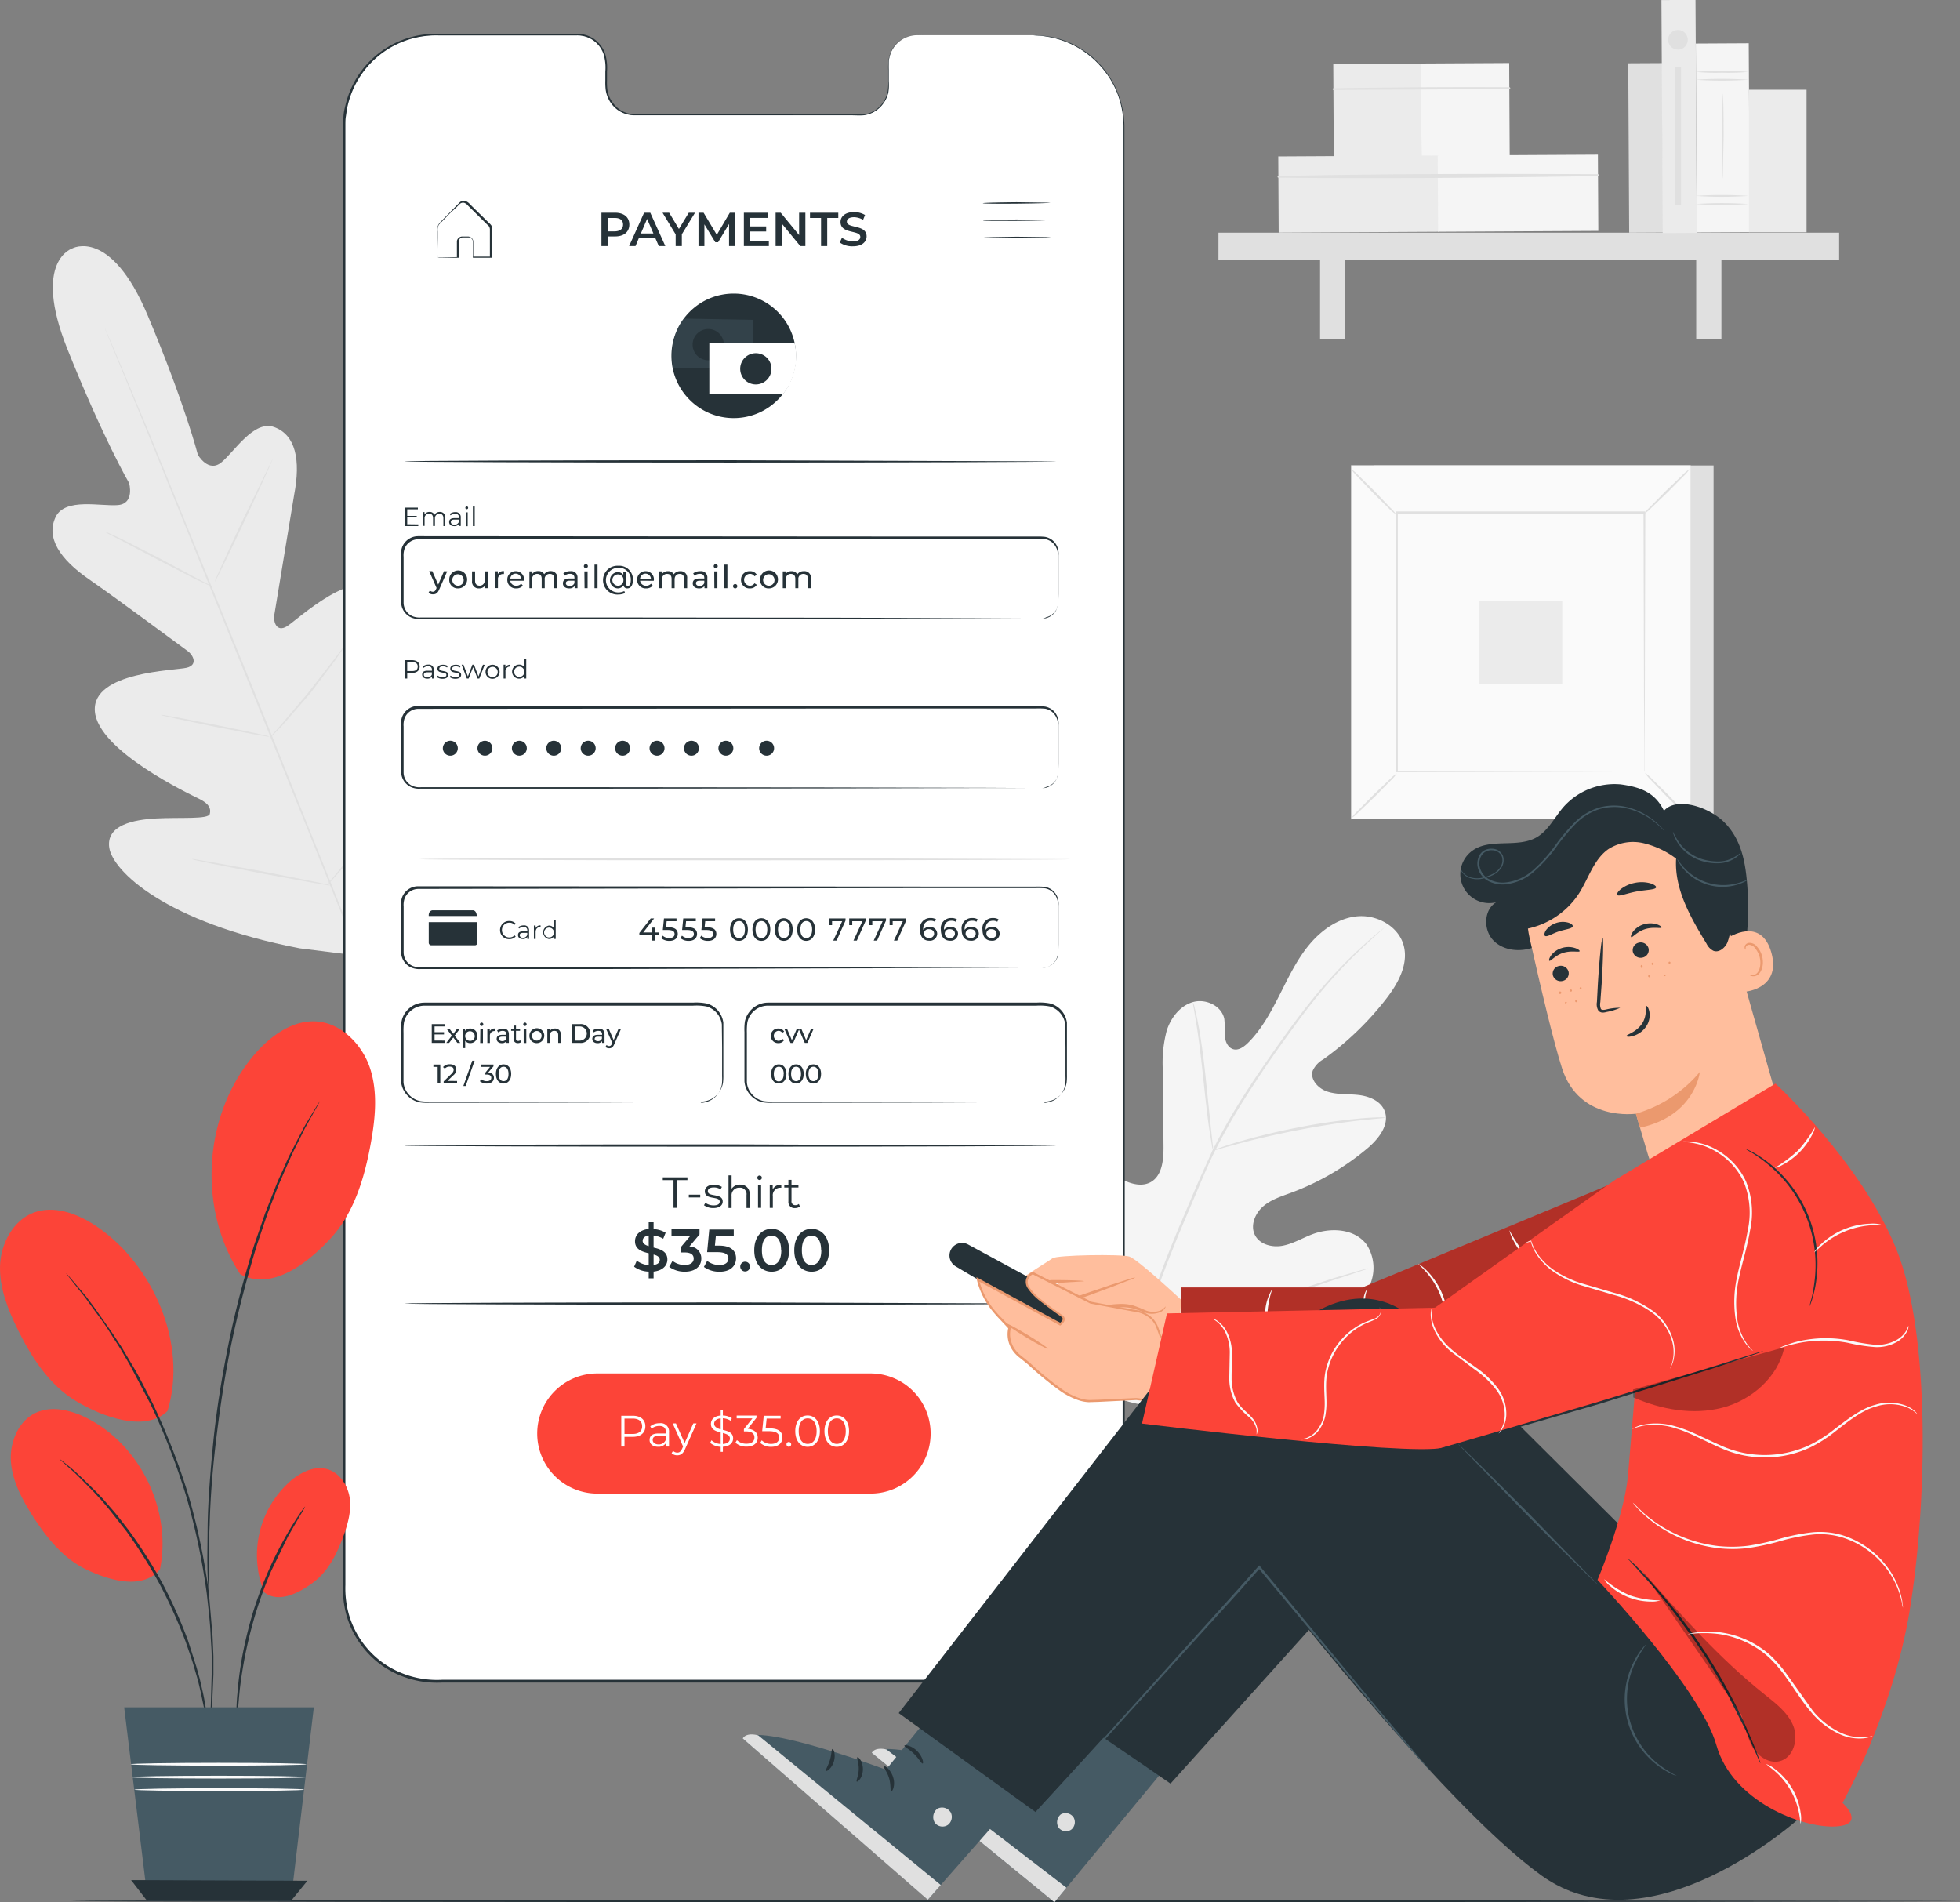 <svg xmlns="http://www.w3.org/2000/svg" xmlns:v="https://vecta.io/nano" viewBox="0 0 437.86 424.94"><rect x="0" y="0" width="437.86" height="424.94" fill="#808080" stroke="none"/><style>.M{fill:#263238}.N{fill:#e0e0e0}.O{fill:#ebebeb}.P{fill:#455a64}.Q{fill:#fafafa}.R{fill:#fc4438}.S{fill:#eb996e}.T{fill:#f5f5f5}.U{fill:#ffbe9d}</style><path d="M249.15 312.19c-15.59-10.82-19.18-31-18.62-49.13.09-3-.25-6.22 1.18-8.88s4.79-4.49 7.5-3.22c2.25 1.05 3.24 3.66 4.51 5.82a17.7 17.7 0 0 0 7.12 6.77c1.93 1 4.32 1.59 6.22.54 2.6-1.45 2.9-5.06 2.87-8.07l-.15-16.84a28 28 0 0 1 .88-9c.93-2.86 3-5.52 5.85-6.33s6.41.83 7 3.78a27.5 27.5 0 0 1 .1 3.75c.09 1.25.67 2.63 1.86 3s2.41-.51 3.31-1.39c3.09-3.05 5.19-7 7.15-10.87s3.86-7.9 6.67-11.22 6.71-6 11-6.23 8.91 2.39 10 6.62-1.36 8.56-4.05 12a67.28 67.28 0 0 1-13.95 13.38 5.57 5.57 0 0 0-2.34 2.52c-.64 2 1.26 4 3.25 4.66 2.25.74 4.68.5 7 .77s4.9 1.29 5.79 3.51c1.24 3.07-1.32 6.31-3.85 8.43a57.5 57.5 0 0 1-17 9.89c-2.21.82-4.54 1.53-6.32 3.1s-2.86 4.27-1.77 6.38 3.86 2.8 6.18 2.36 4.39-1.71 6.6-2.55c4.13-1.57 9.48-1.3 12.14 2.27a9.53 9.53 0 0 1 1 8.42 22 22 0 0 1-4.54 7.46 58 58 0 0 1-24.68 17.45c-9.59 3.36-18.48 4.28-28 .82" class="T"></path><g class="N"><path d="M253.8 300.81a270.07 270.07 0 0 1 10.62-29.09l3.18-7.48 3.25-7.2a136.29 136.29 0 0 1 7.42-12.93c2.57-4 5.15-7.69 7.59-11.13s4.79-6.6 7.05-9.39a107.48 107.48 0 0 1 11.62-12.37c1.48-1.34 2.67-2.35 3.48-3l.92-.76.33-.24a2.44 2.44 0 0 1-.29.28l-.89.8a141.31 141.31 0 0 0-3.4 3.11 111.68 111.68 0 0 0-11.41 12.43c-2.23 2.79-4.55 6-7 9.41s-5 7.15-7.54 11.14a138.06 138.06 0 0 0-7.39 12.9c-1.15 2.3-2.18 4.72-3.23 7.17l-3.17 7.48a276.16 276.16 0 0 0-10.64 29"></path><path d="M271.01 257.02a5.93 5.93 0 0 1-.3-1.28l-.57-3.55c-.44-3-.89-7.15-1.38-11.74s-1-8.73-1.49-11.71l-.59-3.53a6.2 6.2 0 0 1-.17-1.31 5.8 5.8 0 0 1 .38 1.26c.22.82.48 2 .77 3.51.58 3 1.16 7.12 1.65 11.72l1.22 11.75.39 3.56a6.2 6.2 0 0 1 .09 1.32z"></path><path d="M309.7 249.67a10.05 10.05 0 0 1-1.54.19l-4.2.42c-3.55.4-8.43 1.11-13.77 2.14s-10.15 2.17-13.6 3.1l-4.07 1.12a7.94 7.94 0 0 1-1.51.38 7.67 7.67 0 0 1 1.44-.58c.95-.34 2.32-.8 4-1.3a155.86 155.86 0 0 1 13.59-3.28 137.55 137.55 0 0 1 13.84-2 62.63 62.63 0 0 1 4.23-.25 7.76 7.76 0 0 1 1.59.06zm-55.43 50.42s-.11-.15-.26-.47l-.67-1.4-2.3-5.21c-1.88-4.43-4.28-10.63-6.85-17.51l-6.69-17.56-2.13-5.28-.58-1.44a1.93 1.93 0 0 1-.16-.52 2.26 2.26 0 0 1 .27.48l.66 1.39c.58 1.22 1.36 3 2.3 5.22 1.88 4.43 4.29 10.63 6.85 17.51l6.69 17.56 2.14 5.28q.33.85.57 1.44a2.06 2.06 0 0 1 .16.51zm51.4-16.73a1.9 1.9 0 0 1-.51.21l-1.49.5-5.51 1.81-18.1 6.11-18.16 6-5.56 1.64-1.53.4a1.68 1.68 0 0 1-.54.1 2.81 2.81 0 0 1 .51-.21l1.49-.5 5.51-1.81 18.1-6.11 18.17-6 5.56-1.63 1.52-.41a1.72 1.72 0 0 1 .54-.1z"></path></g><path d="M16.32 55.43s-9.25 2.53-1.29 22.48 13.81 30 13.81 30 1.31 4.58-2.47 4.92-11.87-1.72-13.95 2.68c-2.16 4.56.86 9.34 7.46 13.9s20.68 15.06 22 16 2.38 3.12-.16 3.76-21.16.86-20.53 9.69 21.09 18.5 23.31 19.6 2.67 2.13 2.37 3.37-6.57.73-11.86 1-11.38 1.53-10.59 6.6 12.37 16.62 42.55 22.42l14.16 1.78 8.84-11.28c17.45-25.3 17.61-41.66 14.62-45.83s-8.2-.78-12.17 2.73-8.07 8.27-9.16 7.6-1.48-1.73-.67-4.07 8.62-23.58 2.88-30.32-19.17 6.16-21.43 7.49-3-1-2.76-2.58l4.43-26.81c1.51-7.87.31-13.4-4.43-15.14-4.57-1.68-8.88 5.46-11.82 7.87s-5.26-1.71-5.26-1.71S41.33 90.3 33.01 70.5s-16.87-15-16.87-15" class="O"></path><g class="N"><path d="M81.5 217.07l-25.33-63-23.09-57.13-7.09-17.28-1.93-4.7-.49-1.22a4.49 4.49 0 0 1-.15-.43s.07.14.19.41l.53 1.21 2 4.67 7.22 17.23 23.21 57.09 25.21 63"></path><path d="M23.6 118.87a4.17 4.17 0 0 1 1 .36l2.55 1.17 8.26 4.2 8.16 4.37 2.48 1.31a4.55 4.55 0 0 1 .9.51 4.17 4.17 0 0 1-1-.36l-2.55-1.18-8.23-4.26-8.19-4.3-2.49-1.3a5.8 5.8 0 0 1-.89-.52zm24.37 11.1c-.11 0 2.68-6.21 6.24-13.75l6.63-13.57c.11.05-2.68 6.21-6.23 13.76s-6.53 13.62-6.64 13.56zM60.2 164.9a4.79 4.79 0 0 1 .66-.83l1.9-2.14 6.11-7.2 5.79-7.45 1.72-2.3a4.44 4.44 0 0 1 .67-.81 4.75 4.75 0 0 1-.53.91l-1.6 2.38-5.7 7.55-6.23 7.13-2 2.05a5 5 0 0 1-.79.71zm-24.25-5.2a4.08 4.08 0 0 1 1 .11l2.61.45 8.57 1.66 8.56 1.78 2.58.59a4 4 0 0 1 .93.28 4.12 4.12 0 0 1-1-.11l-2.61-.45-8.57-1.66-8.55-1.78-2.59-.59a4 4 0 0 1-.93-.28zm6.88 32.2a7.3 7.3 0 0 1 1.24.15l3.35.57 11 2 11 2.17 3.32.7a6.73 6.73 0 0 1 1.2.32 6.2 6.2 0 0 1-1.23-.15l-3.35-.56-11-2-11-2.16-3.32-.71a6.06 6.06 0 0 1-1.21-.33zm30.44 5.59a8.15 8.15 0 0 1 .81-1.06l2.3-2.81c2-2.37 4.62-5.66 7.47-9.37a379.76 379.76 0 0 0 7.14-9.63l2.12-2.95a7.41 7.41 0 0 1 .82-1.06 8.48 8.48 0 0 1-.68 1.16 95.85 95.85 0 0 1-2 3c-1.72 2.54-4.18 6-7 9.72s-5.57 7-7.58 9.3l-2.41 2.72a7.77 7.77 0 0 1-.99.98zm233.71-93.51h75.83v79.04h-75.83z"></path></g><path d="M301.85 103.98h75.83v79.04h-75.83z" class="Q"></path><path d="M377.7 183.05h-75.88v-79.09h75.88zm-75.83 0h75.78v-79h-75.78z" class="N"></path><path d="M312.04 114.61h55.44v57.79h-55.44z" class="Q"></path><g class="N"><path d="M312.04 172.79a9 9 0 0 1-1.37 1.59l-3.52 3.57-3.63 3.47a8.26 8.26 0 0 1-1.6 1.33 9.22 9.22 0 0 1 1.36-1.58l3.53-3.58 3.63-3.47a8.63 8.63 0 0 1 1.6-1.33zm55.44-.14a8.47 8.47 0 0 1 1.59 1.37l3.57 3.52 3.47 3.62a9 9 0 0 1 1.33 1.6 9.09 9.09 0 0 1-1.58-1.36l-3.58-3.53-3.47-3.63a8.81 8.81 0 0 1-1.33-1.59zm-.15-57.88a8.12 8.12 0 0 1 1.37-1.59l3.52-3.58 3.62-3.46a9.46 9.46 0 0 1 1.6-1.34 8.49 8.49 0 0 1-1.36 1.59l-3.53 3.58-3.63 3.47a8.81 8.81 0 0 1-1.59 1.33zm-55.44.14a8.58 8.58 0 0 1-1.62-1.33l-3.58-3.52-3.46-3.63a8.61 8.61 0 0 1-1.34-1.6 9 9 0 0 1 1.59 1.36l3.58 3.53 3.47 3.63a8.63 8.63 0 0 1 1.36 1.56z"></path><path d="M367.33 172.4a1.16 1.16 0 0 1 0-.28v-.8-3.12l-.06-11.78-.11-41.81.22.22h-55.29 0l.18-.25v57.79l-.21-.21 40 .11 11.25.06h3 1a1.15 1.15 0 0 1-.25 0h-.74-2.94l-11.19.06-40.17.11h-.21v-.22-57.79-.24h.25 55.29.21v.33l-.11 41.95-.05 11.73v3.07.79a2.06 2.06 0 0 1-.07.28z"></path></g><path d="M330.51 134.26h18.5v18.5h-18.5z" class="O"></path><path d="M363.749 14.137l7.61-.041.205 37.849-7.61.041z" class="N"></path><path d="M297.85 14.303l19.7-.107.113 20.9-19.7.107z" class="O"></path><path d="M317.449 14.187l19.7-.107.113 20.9-19.7.107z" class="T"></path><path d="M297.87 20.09l39.31-.18a.21.21 0 0 0 0-.42q-19.63-.1-39.3.24a.18.18 0 0 0 0 .36z" class="N"></path><path d="M285.562 34.94l35.789-.194.092 17.03-35.789.194z" class="O"></path><path d="M321.18 34.747l35.789-.194.092 17.03-35.789.194z" class="T"></path><g class="N"><path d="M285.58 39.69c23.78.27 47.64 0 71.41-.35a.21.21 0 0 0 0-.42c-23.78-.13-47.64-.11-71.41.41a.18.18 0 1 0 0 .36zM272.2 51.98h138.66v6.1H272.2z"></path><path d="M294.9 54.92h5.63v20.82h-5.63zm84.03 0h5.63v20.82h-5.63z"></path></g><path d="M371.162.016l7.61-.041.282 52.059-7.61.041z" class="O"></path><path d="M378.844 9.735l11.82-.064.228 42.189-11.82.064z" class="T"></path><g class="N"><use href="#B"></use><path d="M390.58 16.05a44 44 0 0 1-5.91.2 43.85 43.85 0 0 1-5.91-.2 83.27 83.27 0 0 1 11.82 0z"></path><use href="#B" y="27.76"></use><use href="#B" y="25.94"></use><path d="M384.86 39.89c-.11 0-.21-4.25-.21-9.5l.21-9.51c.11 0 .2 4.26.2 9.51l-.2 9.5z"></path></g><path d="M390.71 20.05h12.87v31.84h-12.87z" class="O"></path><path d="M377.04 8.89a2.19 2.19 0 1 1-2.18-2.19 2.19 2.19 0 0 1 2.18 2.19zm-2.86 6.01h1.35v30.97h-1.35z" class="N"></path><path d="M437.86 424.67c0 .14-94.48.26-211 .26s-211-.12-211-.26 94.46-.26 211-.26l211 .26z" class="M"></path><path d="M230.72 7.87h-25.91a6.43 6.43 0 0 0-6.29 6.58v4.7a6.44 6.44 0 0 1-6.3 6.57h-50.49a6.44 6.44 0 0 1-6.29-6.58v-4.7a6.44 6.44 0 0 0-6.29-6.58H97.36c-11.232-.006-20.351 9.078-20.39 20.31l-.07 327a20.38 20.38 0 0 0 20.37 20.41l133.36.08a20.38 20.38 0 0 0 20.39-20.38l.07-327a20.39 20.39 0 0 0-20.37-20.41z" fill="#fff"></path><g class="M"><path d="M230.72 7.87h.69a14.64 14.64 0 0 1 2.07.16 19.15 19.15 0 0 1 7.65 2.64 19.56 19.56 0 0 1 4.65 3.77 20.35 20.35 0 0 1 3.88 6.14 21.1 21.1 0 0 1 1.53 8.28v9.61l.07 115v170.58 30.53a21.9 21.9 0 0 1-.79 6.22 20.37 20.37 0 0 1-2.6 5.74 21.94 21.94 0 0 1-4.25 4.72 20.65 20.65 0 0 1-11.77 4.57c-4.27.12-8.52 0-12.81.05h-26-53.28-27.25-13.69a21.5 21.5 0 0 1-13.27-3.66 20.93 20.93 0 0 1-8.09-11.16 22.76 22.76 0 0 1-.85-6.9v-6.87q0-13.72 0-27.26 0-27.08 0-53.3V165.98 74.81q0-21.4 0-41.31v-5c0-.82.08-1.65.12-2.47s.21-1.64.42-2.43a20.85 20.85 0 0 1 4.28-8.64 20.71 20.71 0 0 1 16.76-7.38h17.77 12.73a6.56 6.56 0 0 1 4 1.12 6.74 6.74 0 0 1 2.49 3.28 11.1 11.1 0 0 1 .42 4v2a13.76 13.76 0 0 0 .07 1.94 6.4 6.4 0 0 0 1.52 3.41 6 6 0 0 0 3.08 1.99 7.1 7.1 0 0 0 1.84.18h9.24l26.92.08h11.85 2.77a6 6 0 0 0 2.5-.88 6.47 6.47 0 0 0 2.88-4.12 12 12 0 0 0 .16-2.47v-2.47a13.47 13.47 0 0 1 .11-2.38 6.74 6.74 0 0 1 .73-2.18 6.4 6.4 0 0 1 3.25-2.88 10.31 10.31 0 0 1 4-.43h13.22 8.14 2.77-2.77-8.14-13.22a10 10 0 0 0-4 .43 6.29 6.29 0 0 0-3.15 2.8 6.74 6.74 0 0 0-.74 2.13 13.87 13.87 0 0 0-.1 2.34v2.61a11.37 11.37 0 0 1-.06 2.5 6.71 6.71 0 0 1-2.95 4.26 6.29 6.29 0 0 1-2.6.92c-.94.08-1.85 0-2.8 0h-48a7.41 7.41 0 0 1-1.92-.19 6.31 6.31 0 0 1-3.29-2 6.78 6.78 0 0 1-1.61-3.59 14.83 14.83 0 0 1-.07-2v-2a10.63 10.63 0 0 0-.4-3.91 6.33 6.33 0 0 0-2.36-3.09 6.19 6.19 0 0 0-3.81-1.06h-30.5a20.26 20.26 0 0 0-16.3 7.24 20.41 20.41 0 0 0-4.19 8.46c-.2.77-.26 1.58-.4 2.37s-.1 1.61-.11 2.43v5q0 19.88 0 41.31v191.94q0 26.21 0 53.3v34.13a21.78 21.78 0 0 0 .83 6.73 20.28 20.28 0 0 0 7.85 10.85 20.94 20.94 0 0 0 13 3.57h41 53.28 26l12.78-.06a20 20 0 0 0 11.46-4.44 21.22 21.22 0 0 0 4.13-4.59 19.89 19.89 0 0 0 2.54-5.59 21.06 21.06 0 0 0 .76-6.07v-6.18q0-12.33 0-24.37l.1-170.58.11-115v-9.61a20.93 20.93 0 0 0-1.5-8.18 20.22 20.22 0 0 0-3.83-6 20.26 20.26 0 0 0-12.2-6.45 15.61 15.61 0 0 0-2.06-.19zm3.9 37.41c0 .09-3.36.18-7.52.22s-7.53 0-7.53-.1 3.37-.18 7.53-.22l7.52.1z"></path><use href="#C"></use><use href="#C" x="0.03" y="3.85"></use><path d="M97.77 57.5h.31.87l3.21-.07-.09.09v-2.33-1.35a1.23 1.23 0 0 1 1.08-1h1.53a1.24 1.24 0 0 1 1.06 1.24v3.4l-.15-.15h4l-.15.15v-5-1.28a1.28 1.28 0 0 0-.57-1l-1.77-1.75-1.71-1.69-.83-.81a1.89 1.89 0 0 0-.84-.63 1.07 1.07 0 0 0-.93.18c-.24.21-.5.5-.75.74l-1.46 1.34-2.56 2.64a2.86 2.86 0 0 0-.2 1.51v1.43 2.3 1.47.53a2.83 2.83 0 0 1 0-.49v-1.45l-.05-2.31v-1.46-.8a1.64 1.64 0 0 1 .22-.85c.75-.92 1.64-1.73 2.57-2.71l1.44-1.48.78-.77a1.38 1.38 0 0 1 1.18-.23 2.18 2.18 0 0 1 1 .69l.83.82 1.72 1.68 1.77 1.74a3.12 3.12 0 0 1 .46.49 1.4 1.4 0 0 1 .21.69v1.29 5 .27h-.16-4-.15v-.15-3.4a1 1 0 0 0-.82-1h-1.47a1 1 0 0 0-.87.79v1.29 2.47h-.09-3.26-.85a1.32 1.32 0 0 1-.51-.08zm80.05 22.08c-.05 7.67-6.299 13.853-13.97 13.82S149.984 87.131 150 79.46s6.239-13.88 13.91-13.88a13.91 13.91 0 0 1 13.91 14z"></path></g><g opacity=".4" class="P"><path d="M168.19 71.45v10.72h-17.87s-1.2-6.63 2.44-11z"></path></g><path d="M161.71 76.98a3.49 3.49 0 0 1-5.954 2.481 3.49 3.49 0 0 1 2.464-5.961 3.48 3.48 0 0 1 3.49 3.48z" class="M"></path><path d="M168.86 86.44a4.26 4.26 0 0 1-3.012-7.272 4.26 4.26 0 0 1 7.272 3.012 4.26 4.26 0 0 1-4.26 4.26zm0-7a2.71 2.71 0 0 0-1.913 4.63 2.71 2.71 0 0 0 4.623-1.93 2.7 2.7 0 0 0-2.71-2.66z" class="R"></path><path d="M158.46 76.7v11.37h16.44a13.3 13.3 0 0 0 2.63-11.37z" fill="#fff"></path><path d="M172.34 82.38a3.49 3.49 0 0 1-5.958 2.478 3.49 3.49 0 0 1 2.478-5.958 3.48 3.48 0 0 1 3.48 3.48z" class="M"></path><path d="M194.48 333.66h-61.05a13.42 13.42 0 0 1-13.42-13.42h0a13.42 13.42 0 0 1 13.42-13.42h61.05a13.42 13.42 0 0 1 13.42 13.42h0c0 7.412-6.008 13.42-13.42 13.42z" class="R"></path><path d="M144.17 318.63c0 1.46-1.06 2.35-2.81 2.35h-1.85v2.17h-.72v-6.88h2.57c1.75 0 2.81.88 2.81 2.36zm-.72 0c0-1.1-.73-1.73-2.11-1.73h-1.83v3.44h1.83c1.38 0 2.11-.63 2.11-1.71zm6.01 1.31v3.21h-.67v-.81a1.94 1.94 0 0 1-1.78.86c-1.17 0-1.89-.61-1.89-1.5s.51-1.47 2-1.47h1.64v-.31c0-.89-.5-1.37-1.47-1.37a2.64 2.64 0 0 0-1.72.61l-.31-.52a3.24 3.24 0 0 1 2.1-.7 1.84 1.84 0 0 1 2.1 2zm-.7 1.66v-.85h-1.62c-1 0-1.33.39-1.33.93s.48 1 1.31 1a1.66 1.66 0 0 0 1.64-1.1zm6.84-3.62l-2.58 5.79c-.44 1-1 1.34-1.72 1.34a1.77 1.77 0 0 1-1.26-.47l.32-.53a1.29 1.29 0 0 0 .95.4c.46 0 .77-.22 1.07-.87l.22-.5-2.33-5.16h.73l1.95 4.39 1.94-4.39zm5.89 5.22v1.13H161v-1.12a3.73 3.73 0 0 1-2.35-.89l.29-.57a3.31 3.31 0 0 0 2.06.83v-2.59c-1.08-.26-2.18-.6-2.18-1.89 0-.95.68-1.76 2.18-1.88v-1.13h.49v1.12a3.81 3.81 0 0 1 2 .61l-.24.58a3.76 3.76 0 0 0-1.76-.57v2.6c1.12.27 2.29.58 2.29 1.9 0 .96-.72 1.78-2.29 1.87zm-.49-3.89v-2.46c-1 .09-1.46.61-1.46 1.23s.66 1.02 1.46 1.23zm2.06 2.06c0-.78-.72-1-1.57-1.25v2.46c1.09-.08 1.57-.58 1.57-1.21zm6.21-.2c0 1.16-.84 2-2.5 2a3.57 3.57 0 0 1-2.48-.88l.34-.57a3 3 0 0 0 2.14.8c1.14 0 1.77-.53 1.77-1.39s-.58-1.36-1.86-1.36h-.49v-.52l1.9-2.39h-3.52v-.63H169v.5l-1.95 2.45c1.44.12 2.22.89 2.22 1.99zm5.52-.04c0 1.17-.81 2.08-2.5 2.08a3.54 3.54 0 0 1-2.46-.88l.34-.57a2.94 2.94 0 0 0 2.11.8c1.17 0 1.79-.57 1.79-1.41s-.55-1.43-2.3-1.43h-1.5l.35-3.45h3.77v.63h-3.12l-.23 2.19h.88c2.09 0 2.87.82 2.87 2.04zm.91 1.53a.51.51 0 0 1 .52-.53.53.53 0 0 1 .53.53.54.54 0 0 1-.53.54.53.53 0 0 1-.52-.54zm1.96-2.95c0-2.19 1.15-3.5 2.75-3.5s2.75 1.31 2.75 3.5-1.16 3.5-2.75 3.5-2.75-1.31-2.75-3.5zm4.77 0c0-1.84-.82-2.85-2-2.85s-2 1-2 2.85.83 2.85 2 2.85 2-.98 2-2.85zm1.75 0c0-2.19 1.15-3.5 2.74-3.5s2.75 1.31 2.75 3.5-1.16 3.5-2.75 3.5-2.74-1.31-2.74-3.5zm4.76 0c0-1.84-.82-2.85-2-2.85s-2 1-2 2.85.83 2.85 2 2.85 2-.98 2-2.85z" fill="#fff"></path><use href="#D" class="N"></use><g class="M"><use href="#E"></use><use href="#D" x="-3.37" y="99.28"></use><path d="M150.46 263.64h-2.4v-.62h5.51v.62h-2.39v6.19h-.72zm3.42 3.25h2.55v.61h-2.55zm3.39 2.36l.31-.55a3.11 3.11 0 0 0 1.82.58c1 0 1.38-.33 1.38-.84 0-1.33-3.32-.28-3.32-2.31 0-.83.72-1.46 2-1.46a3.44 3.44 0 0 1 1.81.48l-.3.55a2.63 2.63 0 0 0-1.51-.43c-.92 0-1.33.36-1.33.84 0 1.39 3.32.34 3.32 2.31 0 .89-.78 1.46-2.11 1.46a3.44 3.44 0 0 1-2.07-.63zm10.19-2.39v3h-.69v-2.9a1.43 1.43 0 0 0-1.54-1.63 1.67 1.67 0 0 0-1.79 1.84v2.69h-.69v-7.28h.69v3a2.15 2.15 0 0 1 1.92-.94 2 2 0 0 1 2.1 2.22zm1.72-3.77a.5.5 0 0 1 .51-.48.5.5 0 1 1 0 1 .5.5 0 0 1-.51-.52zm.16 1.62h.69v5.12h-.69zm5.2-.04v.67h-.17a1.66 1.66 0 0 0-1.72 1.89v2.61h-.69v-5.12h.66v1a1.93 1.93 0 0 1 1.92-1.05zm4.16 4.85a1.66 1.66 0 0 1-1.08.36 1.35 1.35 0 0 1-1.49-1.49v-3.09h-.92v-.59h.92v-1.13h.69v1.12h1.55v.59h-1.55v3a.82.82 0 0 0 .88.94 1.12 1.12 0 0 0 .76-.27zm-32.69 14.55v1.51h-1.09v-1.5a5.79 5.79 0 0 1-3.26-1.1l.6-1.35a5 5 0 0 0 2.66 1v-2.65c-1.48-.36-3.06-.84-3.06-2.69 0-1.35 1-2.54 3.06-2.74v-1.5h1.09v1.53a5.56 5.56 0 0 1 2.69.81l-.54 1.34a5.58 5.58 0 0 0-2.15-.72v2.69c1.47.36 3.08.82 3.08 2.67 0 1.31-1 2.48-3.08 2.7zm-1.09-5.69v-2.37c-1 .15-1.35.63-1.35 1.21s.58.93 1.35 1.16zm2.47 3.07c0-.65-.59-1-1.38-1.18v2.31c.97-.11 1.38-.56 1.38-1.13zm9.28-.28c0 1.57-1.18 2.92-3.68 2.92a5.88 5.88 0 0 1-3.49-1.07l.74-1.35a4.34 4.34 0 0 0 2.73.92c1.23 0 2-.54 2-1.41s-.61-1.38-2-1.38h-.85v-1.22l2.11-2.51h-4.22v-1.45h6.26v1.15l-2.26 2.69a2.64 2.64 0 0 1 2.66 2.71zm7.76-.07c0 1.64-1.18 3-3.68 3a5.87 5.87 0 0 1-3.5-1.07l.73-1.35a4.41 4.41 0 0 0 2.74.92c1.24 0 2-.54 2-1.42s-.57-1.45-2.5-1.45h-2.25l.48-5.06h5.47v1.45h-4l-.21 2.15h.9c2.72-.01 3.82 1.18 3.82 2.83zm.94 1.85a1.09 1.09 0 1 1 2.18 0 1.09 1.09 0 1 1-2.18 0zm3.13-3.64c0-3.06 1.68-4.79 3.89-4.79s3.89 1.73 3.89 4.79-1.67 4.78-3.89 4.78-3.89-1.72-3.89-4.78zm6 0c0-2.25-.88-3.28-2.15-3.28s-2.14 1-2.14 3.28.87 3.28 2.14 3.28 2.19-1.01 2.19-3.28zm2.94 0c0-3.06 1.68-4.79 3.88-4.79s3.9 1.73 3.9 4.79-1.68 4.78-3.9 4.78-3.88-1.72-3.88-4.78zm6 0c0-2.25-.88-3.28-2.16-3.28s-2.14 1-2.14 3.28.88 3.28 2.14 3.28 2.2-1.01 2.2-3.28zM95.78 206v4.58a.57.57 0 0 0 .57.59h9.73a.58.58 0 0 0 .58-.59v-4.57m-10.88-1.38h10.73s0-1.28-.92-1.28h-9s-.89.08-.81 1.28z"></path><path d="M100.1 209.74c0 .44-.52.79-1.17.79s-1.18-.35-1.18-.79.53-.78 1.18-.78 1.17.35 1.17.78zm11.61-1.99a2 2 0 0 1 2.06-2 1.87 1.87 0 0 1 1.43.58l-.26.27a1.51 1.51 0 0 0-1.16-.48 1.65 1.65 0 1 0 0 3.3 1.54 1.54 0 0 0 1.16-.47l.26.26a1.88 1.88 0 0 1-1.44.59 2 2 0 0 1-2.05-2.05zm6.48.14v1.86h-.39v-.47a1.07 1.07 0 0 1-1 .49c-.67 0-1.08-.35-1.08-.87s.29-.84 1.14-.84h.94v-.19a.73.73 0 0 0-.84-.79 1.52 1.52 0 0 0-1 .35l-.18-.3a1.88 1.88 0 0 1 1.2-.4 1.06 1.06 0 0 1 1.21 1.16zm-.4 1v-.49h-.93c-.57 0-.76.22-.76.53s.28.57.75.57a1 1 0 0 0 .94-.65zm2.97-2.16v.39h-.1c-.62 0-1 .39-1 1.1v1.53h-.39v-3h.38v.59a1.11 1.11 0 0 1 1.11-.61zm3.38-1.21v4.23h-.38v-.6a1.26 1.26 0 0 1-1.14.62 1.52 1.52 0 0 1 0-3 1.28 1.28 0 0 1 1.12.59v-1.8zm-.39 2.73a1.1 1.1 0 1 0-1.1 1.17 1.09 1.09 0 0 0 1.1-1.17zm32.77 38.15a6 6 0 0 0 1.75-.38 4.88 4.88 0 0 0 3-3.82 11.34 11.34 0 0 0 .05-1.77v-2-4.47l-.06-5.12a4.79 4.79 0 0 0-3.43-4 12 12 0 0 0-3-.18h-10.1-15.16-34.73a4.69 4.69 0 0 0-3.75 1.88 4.52 4.52 0 0 0-.86 2 14.4 14.4 0 0 0-.09 2.2v8.86 2.15a4.57 4.57 0 0 0 .59 1.94 4.78 4.78 0 0 0 3.15 2.29 11.23 11.23 0 0 0 2 .1h6.11l28.37.06 19.12.08h5.2 1.35a3.92 3.92 0 0 1 .46 0h-.46-1.35-5.2l-19.12.09-28.37.05h-6.11a11.08 11.08 0 0 1-2.13-.1 5.25 5.25 0 0 1-3.49-2.54 5 5 0 0 1-.66-2.14v-2.19-8.86a13.9 13.9 0 0 1 .1-2.3 5 5 0 0 1 .95-2.17 5.25 5.25 0 0 1 4.17-2.08h34.73 15.16 6.86 3.24a11.74 11.74 0 0 1 3.13.21 5.1 5.1 0 0 1 3.65 4.28v5.16 4.47 2a11.82 11.82 0 0 1-.08 1.8 5 5 0 0 1-1.35 2.68 4.8 4.8 0 0 1-1.85 1.21 4.94 4.94 0 0 1-1.33.29zm76.67 0a6.13 6.13 0 0 0 1.76-.38 4.87 4.87 0 0 0 1.77-1.21 4.79 4.79 0 0 0 1.26-2.61 11.34 11.34 0 0 0 .05-1.77v-2-4.47l-.06-5.12a4.79 4.79 0 0 0-3.43-4 12 12 0 0 0-3-.18h-10.1-15.16-34.73a4.69 4.69 0 0 0-3.75 1.88 4.52 4.52 0 0 0-.86 2 14.4 14.4 0 0 0-.09 2.2v8.86 2.15a4.57 4.57 0 0 0 .59 1.94 4.78 4.78 0 0 0 3.15 2.29 11.23 11.23 0 0 0 2 .1h6.12l28.36.06 19.12.08h5.2 1.35a3.92 3.92 0 0 1 .46 0h-.46-1.35-5.2l-19.12.09-28.36.05h-6.12a11.08 11.08 0 0 1-2.13-.1 5.25 5.25 0 0 1-3.49-2.54 5.1 5.1 0 0 1-.66-2.14v-2.19-8.86a12.86 12.86 0 0 1 .09-2.3 5.16 5.16 0 0 1 1-2.17 5.25 5.25 0 0 1 4.17-2.08h34.73 15.16 6.87 3.23a11.71 11.71 0 0 1 3.13.21 5.13 5.13 0 0 1 3.66 4.28v5.16 4.47 2a11.82 11.82 0 0 1-.08 1.8 5 5 0 0 1-1.35 2.68 4.8 4.8 0 0 1-1.85 1.21 5 5 0 0 1-1.32.29z"></path><use href="#E" y="-152.84"></use><path d="M93.75 148.91c0 .88-.63 1.41-1.68 1.41h-1.1v1.26h-.44v-4.11h1.54c1.05.03 1.68.56 1.68 1.44zm-.43 0c0-.66-.44-1-1.26-1h-1.09v2h1.09c.82.02 1.26-.33 1.26-1zm3.58.79v1.88h-.4v-.48a1.15 1.15 0 0 1-1.06.51c-.7 0-1.13-.36-1.13-.9s.31-.87 1.19-.87h1v-.19c0-.53-.29-.82-.87-.82a1.59 1.59 0 0 0-1 .37l-.19-.31a2 2 0 0 1 1.26-.42 1.1 1.1 0 0 1 1.2 1.23zm-.42 1v-.51h-1c-.6 0-.8.24-.8.55s.29.58.78.58a1 1 0 0 0 1.02-.63zm1.12.56l.19-.33a1.85 1.85 0 0 0 1.1.35c.59 0 .83-.2.83-.51 0-.8-2-.17-2-1.39 0-.5.44-.88 1.23-.88a2.05 2.05 0 0 1 1.09.29l-.18.33a1.66 1.66 0 0 0-.91-.26c-.56 0-.81.22-.81.51 0 .83 2 .21 2 1.39 0 .54-.47.88-1.28.88a2.07 2.07 0 0 1-1.26-.38zm2.87 0l.19-.33a1.83 1.83 0 0 0 1.1.35c.59 0 .83-.2.83-.51 0-.8-2-.17-2-1.39 0-.5.44-.88 1.23-.88a2.05 2.05 0 0 1 1.09.29l-.18.33a1.66 1.66 0 0 0-.91-.26c-.56 0-.81.22-.81.51 0 .83 2 .21 2 1.39 0 .54-.46.88-1.27.88a2.07 2.07 0 0 1-1.27-.38zm7.8-2.74l-1.19 3.06h-.39l-1-2.53-1 2.53h-.4l-1.16-3.09h.4l1 2.63 1-2.63h.36l1 2.63 1-2.63zm.2 1.55a1.57 1.57 0 1 1 1.58 1.57 1.52 1.52 0 0 1-1.58-1.57zm2.72 0a1.15 1.15 0 1 0-1.14 1.2 1.13 1.13 0 0 0 1.14-1.2zm2.83-1.57v.41h-.1a1 1 0 0 0-1 1.14v1.53h-.42v-3.09h.4v.61a1.18 1.18 0 0 1 1.12-.6zm3.54-1.25v4.33h-.4v-.61a1.33 1.33 0 0 1-1.19.64 1.57 1.57 0 0 1 0-3.14 1.35 1.35 0 0 1 1.17.61v-1.86zm-.41 2.82a1.15 1.15 0 1 0-2.3 0 1.15 1.15 0 1 0 2.3 0zm115.68-11.84a7.19 7.19 0 0 0 .82-.13 3.55 3.55 0 0 0 2-1.32 3.45 3.45 0 0 0 .66-1.62c.07-.64 0-1.38 0-2.16v-5.43-3.24a3.64 3.64 0 0 0-1.2-3.11 3.44 3.44 0 0 0-1.63-.78 15.73 15.73 0 0 0-2-.05h-4.21-19.71l-114.14.08a3.3 3.3 0 0 0-3 2 4.53 4.53 0 0 0-.26 1.93v10.26a3.31 3.31 0 0 0 2 3 4.14 4.14 0 0 0 1.87.28h10 30.31l51.32.05 34.59.09h9.41 2.44.84-.84-2.44l-9.41.05-34.59.08-51.32.06H93.96a4.43 4.43 0 0 1-2.07-.32 3.81 3.81 0 0 1-2.28-3.43v-8.2-2.07a9.65 9.65 0 0 1 0-1.06 4.07 4.07 0 0 1 .27-1.08 3.85 3.85 0 0 1 3.53-2.33l114.14.08h19.71 4.2a14.8 14.8 0 0 1 2 .07 3.7 3.7 0 0 1 1.76.84 3.86 3.86 0 0 1 1.25 3.3v3.24 5.43l-.05 2.18a3.64 3.64 0 0 1-.71 1.67 3.55 3.55 0 0 1-2 1.3 3.07 3.07 0 0 1-.88.34zM93.44 117.14v.38h-2.91v-4.12h2.82v.38h-2.38v1.46h2.12v.34h-2.12v1.53zm6.03-1.42v1.8h-.42v-1.76c0-.65-.33-1-.89-1a1 1 0 0 0-1 1.11v1.63h-.42v-1.76c0-.65-.33-1-.89-1a1 1 0 0 0-1 1.11v1.63h-.42v-3.09h.4v.56a1.26 1.26 0 0 1 1.13-.59 1.12 1.12 0 0 1 1.1.65 1.35 1.35 0 0 1 1.22-.65 1.17 1.17 0 0 1 1.19 1.36zm3.46-.14v1.92h-.4v-.49a1.16 1.16 0 0 1-1.06.52c-.7 0-1.13-.37-1.13-.9s.3-.88 1.19-.88h1v-.17c0-.53-.3-.81-.87-.81a1.59 1.59 0 0 0-1 .36l-.19-.31a1.93 1.93 0 0 1 1.26-.42 1.1 1.1 0 0 1 1.2 1.18zm-.42 1v-.51h-1c-.6 0-.79.24-.79.56s.29.58.78.58a1 1 0 0 0 1.01-.63zm1.45-3.13a.31.31 0 1 1 .31.3.3.3 0 0 1-.31-.3zm.1 1h.42v3.09h-.42zm1.58-1.29h.41v4.36h-.41zm127.19 62.95a7.19 7.19 0 0 0 .82-.13 3.55 3.55 0 0 0 2-1.32 3.45 3.45 0 0 0 .66-1.62c.07-.64 0-1.38 0-2.16v-5.43-3.24a3.63 3.63 0 0 0-1.2-3.11 3.44 3.44 0 0 0-1.63-.78 15.73 15.73 0 0 0-2-.05h-4.21-19.71l-114.14.08a3.3 3.3 0 0 0-3 2 4.53 4.53 0 0 0-.26 1.93v10.3a3.31 3.31 0 0 0 2 3 4.14 4.14 0 0 0 1.87.28h10 30.31l51.32.05 34.59.08 9.41.05h2.44.84-.84-2.44-9.41l-34.59.08-51.32.06H93.96a4.43 4.43 0 0 1-2.07-.32 3.81 3.81 0 0 1-2.28-3.43v-8.2-2.07a9.65 9.65 0 0 1 0-1.06 4.07 4.07 0 0 1 .27-1.08 3.85 3.85 0 0 1 3.53-2.33l114.14.08h19.71 4.2a14.8 14.8 0 0 1 2 .07 3.7 3.7 0 0 1 1.76.84 3.86 3.86 0 0 1 1.25 3.3v3.24 5.43l-.05 2.18a3.64 3.64 0 0 1-.71 1.67 3.55 3.55 0 0 1-2 1.3 3.07 3.07 0 0 1-.88.31z"></path><use href="#F"></use><circle cx="108.33" cy="167.15" r="1.67"></circle><circle cx="116.02" cy="167.15" r="1.67"></circle><use href="#F" x="23.11"></use><use href="#F" x="30.8"></use><use href="#F" x="38.49"></use><use href="#F" x="46.18"></use><use href="#F" x="53.87"></use><circle cx="162.16" cy="167.15" r="1.67"></circle><path d="M172.93 167.15a1.67 1.67 0 1 1-1.66-1.67 1.67 1.67 0 0 1 1.66 1.67zm59.9 49.09a7.19 7.19 0 0 0 .82-.13 3.58 3.58 0 0 0 2-1.31 3.53 3.53 0 0 0 .66-1.63c.07-.64 0-1.38 0-2.16v-5.43-3.23a3.65 3.65 0 0 0-1.2-3.12 3.44 3.44 0 0 0-1.63-.78 17.92 17.92 0 0 0-2-.05h-4.21-19.71l-114.13.18a3.3 3.3 0 0 0-3 2 4.53 4.53 0 0 0-.26 1.93v10.27a3.3 3.3 0 0 0 2 3 4.14 4.14 0 0 0 1.87.28h10 30.31l51.32.05 34.59.09 9.41.05h2.44.84-.84-2.44-9.41l-34.59.08-51.4.15H93.96a4.57 4.57 0 0 1-2.07-.33 3.79 3.79 0 0 1-2.28-3.43v-8.2-2.07a9.65 9.65 0 0 1 0-1.06 4.07 4.07 0 0 1 .27-1.08 3.84 3.84 0 0 1 3.53-2.32l114.14.07h19.71 4.2a14.8 14.8 0 0 1 2 .07 3.63 3.63 0 0 1 1.76.85 3.84 3.84 0 0 1 1.25 3.3v3.23 5.43l-.05 2.18a3.64 3.64 0 0 1-.71 1.67 3.5 3.5 0 0 1-2 1.3 2.62 2.62 0 0 1-.88.15zm-85.56-7.33h-1v1.22h-.68v-1.22h-2.76v-.49l2.54-3.25h.76l-2.43 3.13h1.91v-1.07h.66v1.07h1z"></path><use href="#G"></use><path d="M155.72 208.64c0 .86-.61 1.55-1.88 1.55a2.83 2.83 0 0 1-1.82-.61l.33-.56a2.17 2.17 0 0 0 1.48.54c.75 0 1.18-.35 1.18-.89s-.36-.91-1.5-.91h-1.13l.26-2.59h2.8v.62h-2.17l-.14 1.36h.56c1.45 0 2.03.61 2.03 1.49z"></path><use href="#G" x="8.62"></use><use href="#H"></use><path d="M168.09 207.65c0-1.61.86-2.53 2-2.53s2 .92 2 2.53-.86 2.54-2 2.54-2-.92-2-2.54zm3.33 0c0-1.27-.54-1.9-1.31-1.9s-1.32.63-1.32 1.9.54 1.91 1.32 1.91 1.31-.64 1.31-1.91zm1.67 0c0-1.61.86-2.53 2-2.53s2 .92 2 2.53-.86 2.54-2 2.54-2-.92-2-2.54zm3.34 0c0-1.27-.54-1.9-1.31-1.9s-1.32.63-1.32 1.9.54 1.91 1.32 1.91 1.31-.64 1.31-1.91z"></path><use href="#H" x="15.01"></use><path d="M188.89 205.17v.48l-2 4.48h-.75l2-4.34h-2.26v.88h-.68v-1.5z"></path><use href="#I"></use><path d="M197.93 205.17v.48l-2 4.48h-.75l2-4.34h-2.31v.88h-.68v-1.5z"></path><use href="#I" x="9.03"></use><path d="M209.37 208.58a1.61 1.61 0 0 1-1.76 1.57c-1.33 0-2.08-.9-2.08-2.48a2.28 2.28 0 0 1 2.35-2.59 2.38 2.38 0 0 1 1.23.29l-.27.55a1.74 1.74 0 0 0-.95-.23c-1 0-1.65.63-1.65 1.86a1.09 1.09 0 0 0 0 .18 1.65 1.65 0 0 1 1.42-.65 1.54 1.54 0 0 1 1.71 1.5zm-.69 0c0-.58-.44-1-1.13-1a1 1 0 0 0-1.14 1c0 .51.41.95 1.18.95a1 1 0 0 0 1.09-.88z"></path><use href="#J"></use><path d="M218.67 208.58a1.61 1.61 0 0 1-1.76 1.57c-1.33 0-2.08-.9-2.08-2.48a2.28 2.28 0 0 1 2.35-2.59 2.38 2.38 0 0 1 1.23.29l-.27.55a1.74 1.74 0 0 0-1-.23c-1 0-1.65.63-1.65 1.86a1.09 1.09 0 0 0 0 .18 1.65 1.65 0 0 1 1.42-.65 1.54 1.54 0 0 1 1.76 1.5zm-.69 0c0-.58-.44-1-1.13-1a1 1 0 0 0-1.14 1c0 .51.41.95 1.17.95a1 1 0 0 0 1.1-.88z"></path><use href="#J" x="9.3"></use><path d="M99.9 127.64l-1.82 4.13c-.34.79-.77 1-1.34 1a1.38 1.38 0 0 1-1-.35l.29-.51a.93.93 0 0 0 .67.28c.32 0 .53-.15.71-.58l.12-.26-1.65-3.75h.7l1.31 3 1.3-3z"></path><use href="#K"></use><path d="M108.98 127.64v3.75h-.64v-.56a1.53 1.53 0 0 1-1.28.61 1.48 1.48 0 0 1-1.61-1.64v-2.16h.68v2.08c0 .74.37 1.11 1 1.11a1.1 1.1 0 0 0 1.14-1.25v-1.94zm3.6-.06v.66h-.16a1.11 1.11 0 0 0-1.18 1.26v1.87h-.68v-3.75h.65v.63a1.44 1.44 0 0 1 1.37-.67zm4.46 2.16h-3.05a1.28 1.28 0 0 0 1.36 1.1 1.4 1.4 0 0 0 1.08-.45l.38.44a1.91 1.91 0 0 1-1.48.61 1.88 1.88 0 0 1-2-1.92 1.85 1.85 0 0 1 1.89-1.92 1.81 1.81 0 0 1 1.85 1.94s-.03.14-.03.2zm-3.05-.49h2.41a1.21 1.21 0 0 0-2.41 0zm10.51-.02v2.16h-.68v-2.08c0-.74-.35-1.1-1-1.1a1.1 1.1 0 0 0-1.13 1.25v1.93h-.68v-2.08c0-.74-.35-1.1-1-1.1a1.1 1.1 0 0 0-1.13 1.25v1.93h-.61v-3.75h.66v.56a1.5 1.5 0 0 1 1.34-.62 1.38 1.38 0 0 1 1.3.7 1.7 1.7 0 0 1 1.45-.7 1.44 1.44 0 0 1 1.48 1.65zm4.51-.1v2.26h-.64v-.49a1.4 1.4 0 0 1-1.23.54c-.85 0-1.39-.46-1.39-1.11s.39-1.1 1.51-1.1h1.07v-.13c0-.57-.33-.91-1-.91a1.88 1.88 0 0 0-1.19.41l-.29-.51a2.45 2.45 0 0 1 1.55-.49 1.4 1.4 0 0 1 1.61 1.53zm-.68 1.12v-.53h-1.06c-.67 0-.86.26-.86.58s.31.61.83.61a1.08 1.08 0 0 0 1.09-.66zm2.1-3.77a.45.45 0 1 1 .447.45.45.45 0 0 1-.447-.45zm.12 1.16h.72v3.75h-.68zm2.26-1.5h.68v5.25h-.68zm8.59 3.36c0 1.2-.46 1.94-1.26 1.94a.81.81 0 0 1-.85-.68 1.51 1.51 0 0 1-1.34.68 1.82 1.82 0 0 1 0-3.63 1.57 1.57 0 0 1 1.3.6v-.57h.61v2.55c0 .37.19.51.41.51.41 0 .65-.51.65-1.4a2.6 2.6 0 0 0-2.81-2.65 2.75 2.75 0 1 0 0 5.5 3 3 0 0 0 1.36-.31l.16.45a3.55 3.55 0 0 1-1.52.33 3.22 3.22 0 1 1 0-6.43 3.06 3.06 0 0 1 3.29 3.11zm-2.13.08a1.17 1.17 0 0 0-1.21-1.26 1.26 1.26 0 1 0 0 2.52 1.17 1.17 0 0 0 1.21-1.26zm6.78.16H143a1.28 1.28 0 0 0 1.36 1.1 1.4 1.4 0 0 0 1.08-.45l.38.44a1.91 1.91 0 0 1-1.48.61 1.88 1.88 0 0 1-2-1.92 1.85 1.85 0 0 1 1.89-1.92 1.81 1.81 0 0 1 1.85 1.94s-.03.14-.03.2zm-3.05-.49h2.41a1.21 1.21 0 0 0-2.41 0zm10.51-.02v2.16h-.68v-2.08c0-.74-.35-1.1-1-1.1s-1.12.44-1.12 1.25v1.93h-.68v-2.08c0-.74-.36-1.1-1-1.1a1.1 1.1 0 0 0-1.13 1.25v1.93h-.63v-3.75h.65v.56a1.54 1.54 0 0 1 1.3-.6 1.38 1.38 0 0 1 1.3.7 1.7 1.7 0 0 1 1.45-.7 1.44 1.44 0 0 1 1.54 1.63zm4.51-.1v2.26h-.64v-.49a1.41 1.41 0 0 1-1.24.54c-.85 0-1.38-.46-1.38-1.11s.39-1.1 1.51-1.1h1.07v-.13c0-.57-.33-.91-1-.91a1.88 1.88 0 0 0-1.19.41l-.29-.51a2.45 2.45 0 0 1 1.55-.49 1.4 1.4 0 0 1 1.61 1.53zm-.68 1.12v-.53h-1c-.67 0-.86.26-.86.58s.31.61.83.61a1.08 1.08 0 0 0 1.03-.66zm2.1-3.77a.45.45 0 1 1 .447.45.45.45 0 0 1-.447-.45zm.12 1.16h.71v3.75h-.68zm2.26-1.5h.68v5.25h-.68zm1.94 4.81a.47.47 0 0 1 .48-.48.46.46 0 0 1 .47.48.47.47 0 0 1-.47.49.48.48 0 0 1-.48-.49zm1.78-1.43a1.88 1.88 0 0 1 2-1.92 1.68 1.68 0 0 1 1.53.81l-.52.33a1.17 1.17 0 0 0-1-.54 1.32 1.32 0 0 0 0 2.64 1.17 1.17 0 0 0 1-.54l.52.33a1.7 1.7 0 0 1-1.53.81 1.88 1.88 0 0 1-2-1.92z"></path><use href="#K" x="69.44"></use><path d="M181.16 129.23v2.16h-.68v-2.08c0-.74-.36-1.1-1-1.1a1.1 1.1 0 0 0-1.13 1.25v1.93h-.68v-2.08c0-.74-.35-1.1-1-1.1s-1.12.44-1.12 1.25v1.93h-.68v-3.75h.65v.56a1.53 1.53 0 0 1 1.29-.6 1.4 1.4 0 0 1 1.31.7 1.67 1.67 0 0 1 1.44-.7 1.45 1.45 0 0 1 1.6 1.63zM99.45 232.46v.52h-3v-4.2h3v.52h-2.37v1.28h2.11v.51h-2.11v1.36zm2.73.52l-.92-1.22-.93 1.22h-.64l1.25-1.62-1.19-1.56h.64l.87 1.15.87-1.15h.63l-1.2 1.56 1.27 1.62zm4.45-1.59a1.54 1.54 0 0 1-1.6 1.63 1.36 1.36 0 0 1-1.11-.52v1.64h-.58v-4.34h.55v.51a1.35 1.35 0 0 1 1.14-.54 1.54 1.54 0 0 1 1.6 1.62zm-.58 0a1.07 1.07 0 1 0-1.07 1.12 1 1 0 0 0 1.07-1.12zm1.16-2.57a.38.38 0 1 1 .377.38.38.38 0 0 1-.377-.38zm.1 1h.58V233h-.62zm3.27-.05v.56h-.14a1 1 0 0 0-1 1.08v1.58h-.57v-3.18h.55v.54a1.2 1.2 0 0 1 1.16-.58zm3.1 1.29v1.92h-.55v-.4a1.17 1.17 0 0 1-1 .46c-.72 0-1.18-.39-1.18-.94s.33-.93 1.28-.93h.91v-.11c0-.49-.28-.77-.85-.77a1.62 1.62 0 0 0-1 .34l-.24-.43a2.16 2.16 0 0 1 1.32-.41c.82-.02 1.31.4 1.31 1.27zm-.58.95v-.43h-.89c-.57 0-.73.22-.73.49s.27.51.7.51a.91.91 0 0 0 .92-.57zm3.31.79a1.12 1.12 0 0 1-.69.22.91.91 0 0 1-1-1v-1.74h-.54v-.48h.54v-.69h.55v.69h.91v.48h-.91V232a.46.46 0 0 0 .49.53.7.7 0 0 0 .45-.15zm.48-3.98a.38.38 0 1 1 .377.38.38.38 0 0 1-.377-.38zm.1 1h.58V233h-.58zm1.28 1.57a1.66 1.66 0 1 1 1.66 1.63 1.58 1.58 0 0 1-1.66-1.63zm2.72 0a1.07 1.07 0 1 0-1.605.926 1.07 1.07 0 0 0 1.605-.927zm4.28-.24v1.83h-.57v-1.76c0-.63-.32-.93-.86-.93a.94.94 0 0 0-1 1.05v1.64h-.57v-3.18h.56v.48a1.36 1.36 0 0 1 1.14-.51 1.23 1.23 0 0 1 1.3 1.38zm2.51-2.37h1.77a2.11 2.11 0 1 1 0 4.2h-1.77zm1.73 3.68a1.58 1.58 0 1 0 0-3.16h-1.13v3.16zm5.54-1.4v1.92h-.55v-.4a1.17 1.17 0 0 1-1 .46c-.72 0-1.18-.39-1.18-.94s.33-.93 1.28-.93h.91v-.11c0-.49-.28-.77-.85-.77a1.62 1.62 0 0 0-1 .34l-.24-.43a2.16 2.16 0 0 1 1.32-.41c.82-.02 1.31.4 1.31 1.27zm-.58.95v-.43h-.88c-.57 0-.74.22-.74.49s.27.51.71.51a.9.9 0 0 0 .91-.57zm4.28-2.21l-1.54 3.5c-.28.67-.65.88-1.13.88a1.21 1.21 0 0 1-.82-.29l.25-.44a.8.8 0 0 0 .57.24c.27 0 .45-.13.6-.49l.1-.23-1.4-3.17h.6l1.11 2.54 1.1-2.54zm33.46 1.59a1.59 1.59 0 0 1 1.68-1.62 1.42 1.42 0 0 1 1.29.68l-.43.28a1 1 0 0 0-.87-.45 1.12 1.12 0 0 0 0 2.23 1 1 0 0 0 .87-.45l.43.27a1.4 1.4 0 0 1-1.29.69 1.59 1.59 0 0 1-1.68-1.63zm6.37-1.59l-1.39 3.18h-.59l-1.39-3.18h.6l1.09 2.55 1.12-2.55z"></path><path d="M181.77 229.8l-1.4 3.18h-.58l-1.39-3.18h.6l1.09 2.55 1.11-2.55zm-83.41 8.01v4.2h-.59v-3.67h-.95v-.53zm3.75 3.68v.52h-3v-.43l1.71-1.65c.44-.43.52-.69.52-.95 0-.44-.3-.7-.89-.7a1.28 1.28 0 0 0-1.07.46l-.41-.36a1.93 1.93 0 0 1 1.53-.63c.88 0 1.44.45 1.44 1.16a1.69 1.69 0 0 1-.69 1.32l-1.28 1.24zm3.39-4.53h.53l-2 5.65h-.52zm4.84 3.82c0 .7-.52 1.28-1.59 1.28a2.36 2.36 0 0 1-1.54-.51l.27-.47a1.93 1.93 0 0 0 1.27.45c.63 0 1-.29 1-.75s-.32-.73-1-.73h-.33v-.42l1.05-1.29h-2v-.53h2.77v.41l-1.17 1.36c.84.07 1.27.55 1.27 1.2z"></path><use href="#L"></use><path d="M172.27 239.91c0-1.36.73-2.14 1.71-2.14s1.71.78 1.71 2.14-.73 2.15-1.71 2.15-1.71-.78-1.71-2.15zm2.82 0c0-1.07-.46-1.61-1.11-1.61s-1.11.54-1.11 1.61.4 1.67 1.09 1.67 1.11-.59 1.11-1.67z"></path><use href="#L" x="65.35"></use><use href="#L" x="69.23"></use><path d="M140.59 50.17c0 1.64-1.21 2.65-3.17 2.65h-1.68v2.15h-1.38v-7.45h3.06c1.96 0 3.17 1 3.17 2.65zm-1.4 0c0-.94-.62-1.48-1.84-1.48h-1.61v3h1.61c1.22-.04 1.84-.58 1.84-1.52zm7.23 3.07h-3.72l-.73 1.73h-1.43l3.35-7.45h1.38l3.36 7.45h-1.46zm-.45-1.08l-1.41-3.26-1.39 3.26zm6.35.18v2.63h-1.38v-2.61l-2.93-4.84h1.48l2.18 3.63 2.2-3.63h1.4zm10.55 2.63v-4.94l-2.45 4.09h-.62l-2.44-4v4.87h-1.32v-7.47h1.14l2.95 4.94 2.91-4.94h1.14v7.45zm8.89-1.16v1.16h-5.58v-7.45h5.43v1.16h-4.05v1.9h3.6v1.13h-3.6v2.06zm8.16-6.29v7.45h-1.14l-4.11-5v5h-1.4v-7.45h1.14l4.11 5v-5zm3.5 1.17h-2.47v-1.17h6.32v1.17h-2.47v6.28h-1.38zm4.19 5.49l.48-1.07a4.15 4.15 0 0 0 2.45.81c1.16 0 1.65-.41 1.65-1 0-1.61-4.42-.56-4.42-3.32 0-1.2 1-2.22 3-2.22a4.77 4.77 0 0 1 2.48.65l-.44 1.08a4.17 4.17 0 0 0-2-.59c-1.15 0-1.62.45-1.62 1 0 1.59 4.41.56 4.41 3.29 0 1.19-1 2.21-3 2.21a4.82 4.82 0 0 1-2.99-.84z"></path></g><g class="U"><path d="M263.86 290.36s-9.77-9.11-11.59-9.66-16.18-.35-17.13.39-15.21 9.2-12.76 10.34 12.33-4.9 12.33-4.9l1.7.17s-8.63 5-10.14 6.84.06 3.66 1.68 2.84 9-5.42 9.61-5.27-7.86 5.48-8.63 6.44c-1 1.29-.25 3.7 1.38 2.94 1-.44 8.75-6 8.75-6s-5.85 5.26-6.25 6.1c-.66 1.38.73 2.56 2.09 1.66.93-.61 4.89-4.77 6.14-5.59 0 0 1.41-.15 3.55 2s18.18 9.35 18.18 9.35z"></path><path d="M260.43 291.85c-.6 1.22-2.21 1.59-3.54 1.35s-2.56-.92-3.88-1.25c-3.94-1-8.21 1.22-12.09 0-.55-.17-1.16-.54-1.12-1.11s.63-.8 1.12-1l12.69-4.5"></path></g><path d="M253.61 285.4a5.54 5.54 0 0 0-1.43.35l-3.78 1.21-5.57 1.89-1.61.56c-.5.22-1.24.28-1.7 1.09a1.14 1.14 0 0 0 .24 1.25 2.45 2.45 0 0 0 .94.57 8.83 8.83 0 0 0 1.95.37c2.67.18 5.06-.51 7.23-.63a10.3 10.3 0 0 1 3 .19c.92.22 1.76.59 2.57.85a4.76 4.76 0 0 0 4-.1c.86-.54 1-1.16.94-1.15a3.68 3.68 0 0 1-1.08.88 4.58 4.58 0 0 1-3.69-.14 26.9 26.9 0 0 0-2.6-1 10.58 10.58 0 0 0-3.22-.28c-2.26.09-4.66.75-7.12.57a7.71 7.71 0 0 1-1.77-.32c-.53-.17-.9-.54-.74-.8s.71-.51 1.25-.7l1.6-.58 5.52-2.05 3.7-1.44a5.83 5.83 0 0 0 1.37-.59zm-31.19 6.06a7.78 7.78 0 0 0 3.08-.3 17.05 17.05 0 0 0 3.19-1.07l3.59-1.94 2.69-1.51-.18.05 7.37-.45c0-.17-3.09-.28-7.38-.28h-.09l-.09.05-2.68 1.46-3.52 2a23.2 23.2 0 0 1-3 1.19l-2.98.8z" class="S"></path><use href="#M" class="R"></use><g opacity=".3"><use href="#M"></use></g><path d="M324.79 301.27a1.46 1.46 0 0 1-.73-.46 4 4 0 0 1-1-2.11 23.2 23.2 0 0 1-.1-3.42 16.59 16.59 0 0 0-.57-4.05 17.62 17.62 0 0 0-3.4-6.59c-1.22-1.49-2.19-2.21-2.12-2.29a3.12 3.12 0 0 1 .71.47 13 13 0 0 1 1.69 1.58 16.22 16.22 0 0 1 3.62 6.69 15.79 15.79 0 0 1 .55 4.19 27.1 27.1 0 0 0 0 3.37 4.1 4.1 0 0 0 .81 2c.3.43.56.58.54.62zm24.14-14.28a7.93 7.93 0 0 1-2.33-1 21.41 21.41 0 0 1-4.86-3.79 21.78 21.78 0 0 1-3.6-5 8.05 8.05 0 0 1-.94-2.37 34.17 34.17 0 0 0 4.92 7 34.6 34.6 0 0 0 6.81 5.16zm-40.74 19.59a6.29 6.29 0 0 0 .92-2.69 7.78 7.78 0 0 0-.41-3 17.87 17.87 0 0 0-1.69-3.44 25.33 25.33 0 0 1-1.81-3.49 8.78 8.78 0 0 1-.63-3.18 5.44 5.44 0 0 1 .45-2.14c.22-.47.42-.68.44-.66a7.18 7.18 0 0 0-.52 2.8 9 9 0 0 0 .71 3 27.88 27.88 0 0 0 1.81 3.41 17.12 17.12 0 0 1 1.7 3.55 7.82 7.82 0 0 1 .32 3.23 4.9 4.9 0 0 1-.74 2.06 1.79 1.79 0 0 1-.55.55zm-24.39-6.85a11.14 11.14 0 0 1-1.19-6 11 11 0 0 1 1.66-5.85 19.73 19.73 0 0 0-.47 11.81z" class="Q"></path><path d="M242.12 375.67l-16.43 21.64s-27.52-9.43-30.94-5.73l40.81 33.37 27-32.67z" class="P"></path><path d="M239.75 405.86a2.14 2.14 0 0 1-.4 2.84 2.07 2.07 0 0 1-2.82-.37 2.27 2.27 0 0 1 .44-3 2.15 2.15 0 0 1 2.89.71m-4.3 18.91l2.68-3.25-40.19-30.87s-2.46-.69-3.3.75z" class="N"></path><g class="M"><path d="M225.19 396.58c-.15.21.77 1.11 1.23 2.56s.29 2.7.54 2.77.89-1.32.31-3.06-2-2.51-2.08-2.27zm-5.72-1.75c-.21.16.38 1.2.37 2.6s-.55 2.45-.34 2.6 1.25-.87 1.23-2.6-1.1-2.78-1.26-2.6zm-6.62 3.14c.14.19 1.23-.58 1.61-2.09s-.19-2.7-.41-2.61-.12 1.16-.45 2.39-.93 2.13-.75 2.31zm16.64-5.92c-.07.25 1.07.72 2.13 1.72s1.66 2.07 1.9 2 0-1.49-1.29-2.64-2.71-1.32-2.74-1.08zm3.39-4.31c-.07.08.62.85 2.05 1.66a11.65 11.65 0 0 0 2.68 1.09 12.17 12.17 0 0 0 1.68.34 3.33 3.33 0 0 0 1 0 1.11 1.11 0 0 0 1-1 1.4 1.4 0 0 0-.5-1.17 3.19 3.19 0 0 0-.85-.52 9.53 9.53 0 0 0-1.67-.56 9.09 9.09 0 0 0-2.9-.31 4.36 4.36 0 0 0-2.56.68c0 .14 1-.11 2.57 0a10.47 10.47 0 0 1 2.66.46 9.47 9.47 0 0 1 1.47.6c.52.24.89.53.85.82 0 .1 0 .14-.23.19a2.69 2.69 0 0 1-.74 0 12.54 12.54 0 0 1-1.59-.27 14 14 0 0 1-2.59-.86 19.45 19.45 0 0 0-2.33-1.15z"></path><path d="M232.91 388.24c0 .09 1-.3 2.15-1.53a8.8 8.8 0 0 0 1.55-2.47 8.34 8.34 0 0 0 .49-1.67 2.17 2.17 0 0 0-.46-2.09 1.22 1.22 0 0 0-1.32-.13 3.31 3.31 0 0 0-.82.58 5.71 5.71 0 0 0-1.12 1.37 6.06 6.06 0 0 0-.86 2.83c-.06 1.71.57 2.62.64 2.57a22.45 22.45 0 0 1 0-2.51 6 6 0 0 1 .93-2.45 5.13 5.13 0 0 1 1-1.15c.42-.38.87-.6 1-.42a1.47 1.47 0 0 1 .17 1.25 8.67 8.67 0 0 1-.4 1.52 9.28 9.28 0 0 1-1.27 2.36c-.94 1.28-1.77 1.82-1.68 1.94z"></path></g><path d="M215.72 373.35l-17.8 22s-28.31-10.7-32-7l41.38 36 29.13-33.1z" class="P"></path><path d="M212.27 404.67a2.25 2.25 0 0 1-.51 3 2.15 2.15 0 0 1-2.92-.48 2.37 2.37 0 0 1 .55-3.12 2.24 2.24 0 0 1 3 .84m-5.12 19.48l2.9-3.29-40.78-33.42s-2.54-.8-3.47.68z" class="N"></path><g class="M"><path d="M197.44 394.58c-.17.21.76 1.18 1.19 2.69s.22 2.83.47 2.91 1-1.35.42-3.17-1.96-2.7-2.08-2.43zm-5.91-2c-.21.16.36 1.27.31 2.72s-.65 2.53-.44 2.69 1.33-.86 1.37-2.67-1.06-2.96-1.24-2.74zm-6.98 3c.14.21 1.3-.56 1.75-2.12s-.12-2.82-.35-2.73-.16 1.2-.55 2.47-1.04 2.2-.85 2.38zm17.5-5.61c-.08.26 1.09.79 2.17 1.86s1.65 2.21 1.9 2.13 0-1.55-1.25-2.8-2.78-1.43-2.82-1.19zm3.67-4.39c-.07.08.62.9 2.08 1.8a12.69 12.69 0 0 0 2.75 1.22 11.36 11.36 0 0 0 1.74.4 3.16 3.16 0 0 0 1 .06 1.16 1.16 0 0 0 1-1 1.5 1.5 0 0 0-.48-1.24 4.29 4.29 0 0 0-.87-.57 11.16 11.16 0 0 0-1.68-.68 10 10 0 0 0-3-.41c-1.73.06-2.72.53-2.68.63s1.05-.08 2.66 0a11.23 11.23 0 0 1 2.76.57 11.07 11.07 0 0 1 1.51.67c.54.27.91.59.85.88 0 .11 0 .15-.24.2a3.09 3.09 0 0 1-.77 0 12.85 12.85 0 0 1-1.64-.33 15.23 15.23 0 0 1-2.68-1 18.67 18.67 0 0 0-2.31-1.2z"></path><path d="M205.73 386.12c0 .09 1.08-.28 2.29-1.52a8.85 8.85 0 0 0 1.69-2.52 8.08 8.08 0 0 0 .57-1.72 2.23 2.23 0 0 0-.41-2.19 1.27 1.27 0 0 0-1.37-.18 4 4 0 0 0-.87.57 6.14 6.14 0 0 0-1.22 1.4 6.44 6.44 0 0 0-1 2.91c-.12 1.78.51 2.75.59 2.7a20.78 20.78 0 0 1 .07-2.62 6.17 6.17 0 0 1 1-2.51 5.65 5.65 0 0 1 1.08-1.17c.45-.38.92-.59 1.05-.41a1.62 1.62 0 0 1 .13 1.32 8.67 8.67 0 0 1-.47 1.57 9.75 9.75 0 0 1-1.4 2.41c-.94 1.27-1.81 1.84-1.73 1.96zM328.85 190.1c4-3 10.15-.55 14.48-3.08 2.62-1.54 4-4.53 6-6.8a15.29 15.29 0 0 1 12.7-5c4.5.61 7.69 1.82 9.7 5.9 2.79-3.21 10.13-.86 13.58 2.68s4.49 8.09 4.94 13a65.16 65.16 0 0 1-2.62 25.25c-.22.72-.67 1.59-1.42 1.52-.52-.06-.86-.56-1.11-1-2.11-3.91-3.06-8.33-4.16-12.64s-2.43-8.68-5.15-12.2-7.09-6.08-11.5-5.45c-3.25.46-6.07 2.55-8.24 5s-3.84 5.32-5.82 7.95-4.35 5.09-7.4 6.31-6.89.91-9.19-1.43-2.21-6.85.6-8.55a6.46 6.46 0 0 1-5.37-11.48z"></path></g><path d="M368.14 257.92l-2.69-9.12s-12.61 1.86-16.49-10.13c-1.87-5.79-4.76-18-7.25-29.12-2.671-11.951 4.296-23.947 16-27.55l1.16-.36c12.74-3.15 22.54 5.92 25.34 18.74l13.86 48.9c2.336 8.226-2.409 16.794-10.62 19.18h0c-8.242 2.413-16.882-2.302-19.31-10.54z" class="U"></path><path d="M365.44 248.8a29.29 29.29 0 0 0 14.3-9.33c0 0-1 9.81-13.37 12.45z" class="S"></path><path d="M346.92 217.91a1.8 1.8 0 0 0 2.19 1.22 1.73 1.73 0 0 0 1.29-2.1 1.79 1.79 0 0 0-2.19-1.22 1.72 1.72 0 0 0-1.29 2.1zm-.8-3.28c.29.16 1.29-1.21 3.14-1.78s3.49-.06 3.62-.35c.07-.13-.27-.47-1-.71a4.91 4.91 0 0 0-3 0 4.7 4.7 0 0 0-2.41 1.7c-.42.61-.48 1.09-.35 1.14zm18.67-1.94a1.79 1.79 0 0 0 2.19 1.22 1.71 1.71 0 0 0 1.29-2.09 1.8 1.8 0 0 0-2.19-1.23 1.73 1.73 0 0 0-1.29 2.1zm-.38-3.35c.28.16 1.28-1.21 3.13-1.78s3.5-.06 3.63-.35c.06-.13-.28-.47-1-.71a5 5 0 0 0-3 0 4.7 4.7 0 0 0-2.41 1.7c-.42.61-.49 1.07-.35 1.14zm-2.46 15.79a13.22 13.22 0 0 0-3.17.39c-.49.1-1 .15-1.15-.15a2.66 2.66 0 0 1-.12-1.5l.29-4c.35-5.72.45-10.36.22-10.37s-.71 4.61-1.06 10.33l-.21 4a2.81 2.81 0 0 0 .32 1.93 1.28 1.28 0 0 0 1 .45 3.18 3.18 0 0 0 .83-.14 12.54 12.54 0 0 0 3.05-.94zm5.84-.4c-.31.07.31 2.08-1 4s-3.48 2.4-3.41 2.68.6.24 1.51 0a5.27 5.27 0 0 0 2.88-2.13 4.53 4.53 0 0 0 .68-3.35c-.18-.83-.53-1.26-.66-1.2zm-6.52-24.81c.34.45 2.12-.36 4.37-.77s4.18-.37 4.33-.91c.06-.25-.39-.63-1.25-.9a7.33 7.33 0 0 0-3.46-.12 7.43 7.43 0 0 0-3.16 1.4c-.69.57-.97 1.09-.83 1.3zm-16.13 9.15c.46.32 1.6-.51 3.12-1s2.92-.59 3.08-1.12c.07-.26-.27-.62-1-.84a4.63 4.63 0 0 0-2.76.1 4.56 4.56 0 0 0-2.23 1.62c-.37.59-.41 1.08-.21 1.24z" class="M"></path><path d="M385.95 209.58c.17-.16 7.51-5 9.79 3.3s-6.52 8.89-6.6 8.65-3.19-11.95-3.19-11.95z" class="U"></path><path d="M390.81 217.71s.17.06.45.1a1.47 1.47 0 0 0 1.09-.27c.78-.57 1.14-2.16.77-3.67a5 5 0 0 0-1-2 1.71 1.71 0 0 0-1.39-.81.76.76 0 0 0-.75.63v.44c0 .03-.21-.09-.24-.45a1 1 0 0 1 .18-.61 1.19 1.19 0 0 1 .74-.44 2.1 2.1 0 0 1 1.87.88 5.07 5.07 0 0 1 1.14 2.17c.41 1.69 0 3.49-1.12 4.17a1.62 1.62 0 0 1-1.39.15c-.28-.1-.38-.27-.35-.29z" class="S"></path><path d="M338.39 207.82a18.22 18.22 0 0 0 14.36-8.24c2.15-3.39 3.31-7.66 6.62-9.93a10.25 10.25 0 0 1 7.79-1.29 19.62 19.62 0 0 1 7.28 3.45c-.42 6.83 3.25 13.18 6.8 19a3.44 3.44 0 0 0 1.55 1.6c1.21.45 2.48-.59 3.05-1.74a10.54 10.54 0 0 0 .57-6 35.34 35.34 0 0 0-4.21-13.32 24.11 24.11 0 0 0-9.94-9.67 22.86 22.86 0 0 0-17.1-1 28.08 28.08 0 0 0-13.82 10.38 16.45 16.45 0 0 0-3.25 7.39" class="M"></path><path d="M326.27 194.07a1.87 1.87 0 0 0 .29.69 3.44 3.44 0 0 0 1.68 1.34 5.42 5.42 0 0 0 3.39.08 9.49 9.49 0 0 0 2-.76 4.63 4.63 0 0 0 1.8-1.62 3.06 3.06 0 0 0 .31-2.65 2.65 2.65 0 0 0-2.4-1.55 3.31 3.31 0 0 0-1.54.27 2.86 2.86 0 0 0-1.22 1.07 3.92 3.92 0 0 0-.33 3.25 4.57 4.57 0 0 0 2.23 2.62 6.93 6.93 0 0 0 3.51.77 11.31 11.31 0 0 0 6.79-2.95 32.52 32.52 0 0 0 5-5.55 42.11 42.11 0 0 1 4.42-5.23 12.92 12.92 0 0 1 5.23-3.13 12.25 12.25 0 0 1 5.31-.26 15.22 15.22 0 0 1 7 3.27c.72.58 1.24 1.08 1.59 1.42a5.39 5.39 0 0 0 .53.52s0-.06-.11-.15-.2-.25-.36-.43a16.7 16.7 0 0 0-1.55-1.49 15.1 15.1 0 0 0-7.05-3.44 12.44 12.44 0 0 0-5.46.22 13.2 13.2 0 0 0-5.4 3.18 41.67 41.67 0 0 0-4.48 5.27 32.72 32.72 0 0 1-4.89 5.48 11 11 0 0 1-6.54 2.85 6.46 6.46 0 0 1-3.29-.71 4.13 4.13 0 0 1-2.05-2.38 3.51 3.51 0 0 1 .27-2.93 2.59 2.59 0 0 1 2.42-1.19 2.34 2.34 0 0 1 2.11 1.33 2.72 2.72 0 0 1-.26 2.36 4.32 4.32 0 0 1-1.67 1.54 8.78 8.78 0 0 1-1.93.76 5.34 5.34 0 0 1-3.27 0 3.55 3.55 0 0 1-1.66-1.23 6.16 6.16 0 0 1-.42-.64zm62.68-3.62a12.59 12.59 0 0 1-2.31 1.43 7.2 7.2 0 0 1-2.84.57 12.43 12.43 0 0 1-3.55-.53 10.08 10.08 0 0 1-5.18-3.76 20.25 20.25 0 0 1-1.34-2.38 2.56 2.56 0 0 0 .18.73 8.92 8.92 0 0 0 .91 1.82 9.83 9.83 0 0 0 5.31 4 11.85 11.85 0 0 0 3.68.52 7.29 7.29 0 0 0 3-.69 6.85 6.85 0 0 0 1.69-1.15c.31-.33.47-.54.45-.56zm1.49 6.07c0-.07-.93.44-2.51.83a11.81 11.81 0 0 1-11.56-3.37c-1.12-1.18-1.6-2.09-1.67-2.05a2.18 2.18 0 0 0 .3.66 9.94 9.94 0 0 0 1.14 1.6 11.69 11.69 0 0 0 5.43 3.47 11.51 11.51 0 0 0 6.44 0 10.1 10.1 0 0 0 1.83-.73 2.39 2.39 0 0 0 .6-.41z" class="P"></path><path d="M372.99 215.3a.24.24 0 0 0 .19-.26.23.23 0 0 0-.24-.21.24.24 0 0 0-.19.26.22.22 0 0 0 .24.21zm-3.78.28a.27.27 0 0 0-.06-.53.24.24 0 0 0-.18.29.24.24 0 0 0 .24.24zm-2.4.69c.11 0 .18-.19.15-.38s-.16-.33-.27-.31-.19.19-.15.38.15.33.27.31zm5.13 1.78a.17.17 0 0 0 .16-.19c-.02-.07-.13-.1-.24-.07s-.19.12-.17.2a.2.2 0 0 0 .25.06zm-3.48.26a.24.24 0 0 0 .16-.29.23.23 0 0 0-.26-.19.24.24 0 0 0-.16.28.24.24 0 0 0 .26.2zm-17.48 3.21a.23.23 0 0 0 .19-.26.24.24 0 1 0-.24.26zm-2.48.53a.28.28 0 1 0-.26-.22.25.25 0 0 0 .26.22zm4.62-1.13a.2.2 0 0 0 .2-.21.2.2 0 0 0-.23-.16.2.2 0 0 0-.2.21.2.2 0 0 0 .23.16zm-1.03 2.96a.23.23 0 0 0 .24-.22.22.22 0 1 0-.43-.05.23.23 0 0 0 .19.27zm-2.19.23a.21.21 0 0 0 .09-.27.2.2 0 0 0-.28 0 .18.18 0 0 0-.08.26.19.19 0 0 0 .27.01z" class="S"></path><path d="M213.51 282.91l18.87 11.18 7.77 2.44-8.67-10.27-15.21-8.25a2.82 2.82 0 0 0-3.8 1.09h0a2.82 2.82 0 0 0 1.04 3.81z" class="M"></path><path d="M285.44 298.39c-.78.09-25.54 1.3-26.21.06s-.82-4.84-5.67-5.6-9.89-1.85-9.89-1.85l-13-6.61s-3.23 1.49.22 4.74a50.63 50.63 0 0 0 6.22 4.82c1.21.83-.32 1.88-.32 1.88l-18.39-10a17.29 17.29 0 0 0 4.36 8l2.71 2.87a6.2 6.2 0 0 0 2.62 6.57c3.76 2.75 10.1 10.18 15.88 9.77s9.85-.46 9.85-.46l30.24 3.78z" class="U"></path><g class="S"><path d="M285.44 298.39a1.57 1.57 0 0 1 0 .29l-.05.88-.23 3.49-.91 13.26v.16h-.16l-30.25-3.71h0l-8.39.41-2.21.07a8.44 8.44 0 0 1-2.23-.41 16.36 16.36 0 0 1-4.09-2.06 73.08 73.08 0 0 1-7.25-5.95l-1.86-1.5a7.06 7.06 0 0 1-1.71-1.82 6.32 6.32 0 0 1-.83-4.92l.06.25-2.06-2.19a27.11 27.11 0 0 1-2-2.33 18.11 18.11 0 0 1-2.85-5.65l-.2-.8-.1-.54.49.26 18.38 10h-.26a2 2 0 0 0 .6-.66.53.53 0 0 0-.11-.66c-.46-.37-1.1-.78-1.64-1.16l-3.24-2.46a12.5 12.5 0 0 1-2.79-2.92 2.55 2.55 0 0 1-.3-2.06 2.8 2.8 0 0 1 1.4-1.53h.1l.11.06 13 6.62h-.06l9.47 1.77a7.12 7.12 0 0 1 4.14 1.84 6 6 0 0 1 1.22 1.83c.3.66.47 1.36.73 2 .08.19.09.16.26.23a3.1 3.1 0 0 0 .46.11c.33 0 .65.09 1 .12a32.44 32.44 0 0 0 1.94.11l3.69.06 6.49-.08 9.09-.27 2.39-.09h.61.21-.2l-.61.06-2.39.15-9.09.39q-2.94.1-6.5.14h-3.7c-.64 0-1.29-.05-2-.11-.33 0-.67-.06-1-.11-.17-.05-.34-.06-.52-.13a.72.72 0 0 1-.47-.41l-.74-2a5.64 5.64 0 0 0-1.15-1.72 6.73 6.73 0 0 0-3.94-1.71l-9.54-1.77h-.05l-13-6.6h.21a2.28 2.28 0 0 0-1.15 1.24 2.08 2.08 0 0 0 .27 1.68 12.08 12.08 0 0 0 2.68 2.77c1 .85 2.1 1.65 3.21 2.42l1.71 1.22a1.09 1.09 0 0 1 .31.58 1.12 1.12 0 0 1-.1.66 2.49 2.49 0 0 1-.78.86l-.12.09-.14-.08-18.39-10 .38-.28a7.39 7.39 0 0 0 .18.75 17.53 17.53 0 0 0 2.77 5.49 25.38 25.38 0 0 0 2 2.28l2.06 2.18.1.1v.15a5.82 5.82 0 0 0 .79 4.49 6.76 6.76 0 0 0 1.59 1.7l1.88 1.52a72.35 72.35 0 0 0 7.2 5.92 15.67 15.67 0 0 0 3.95 2 8.09 8.09 0 0 0 2.11.39l2.16-.06 8.41-.39h0l30.24 3.86-.17.14 1.08-13.16.3-3.51.08-.91c0-.22.02-.32.02-.33z"></path><path d="M224.57 295.58c-.09.15 2 1.55 4.58 3.12s4.82 2.73 4.91 2.58-2-1.55-4.58-3.12-4.82-2.77-4.91-2.58z"></path></g><g class="M"><path d="M229.32 377.07c-.89-1.48 32.17 21.38 32.17 21.38l31.16-34.6 58.22 58.73 4.84-24.86 8.83-54.32-49.65-49.41s-8.25-8.07-20.77-1c-10.27 5.77-64.8 84.08-64.8 84.08z"></path><path d="M200.77 382.7l59.21-76.22s15.76-14.9 32.29-10.35c9.84 2.7 65.81 57.33 65.81 57.33l17.41 7.06 26.57 45.58s-33.44 30.41-57.79 12.81c-22.82-16.51-63-68.78-63-68.78l-49.92 54.68z"></path></g><path d="M319.73 395.81s-.08-.06-.22-.2l-.62-.64-2.3-2.53c-2-2.22-4.8-5.48-8.27-9.56l-27.22-32.59h.39l-4.75 5.36-31.78 35-9.86 10.4-2.74 2.77-.72.72-.26.23s.07-.1.22-.27l.69-.75 2.66-2.84 9.74-10.51 31.66-35.12 4.76-5.36.2-.23.19.23 27.08 32.69 8.15 9.67c1 1.1 1.7 2 2.23 2.58l.58.67a2.71 2.71 0 0 1 .19.28zm54.86.91a5.27 5.27 0 0 1-1.29-.5 17.05 17.05 0 0 1-3.21-2 18.44 18.44 0 0 1-5.25-22.69 16.69 16.69 0 0 1 2-3.22 6.9 6.9 0 0 1 .94-1 29.59 29.59 0 0 0-2.6 4.4 18.64 18.64 0 0 0 5.14 22.26 28.58 28.58 0 0 0 4.27 2.75zm-48.88-74.14c.1-.11 7.19 6.86 15.84 15.55l15.48 15.92c-.1.1-7.2-6.86-15.85-15.56l-15.47-15.91z" class="P"></path><path d="M423.55 278.84c-7.93-19.38-26.91-36.77-26.91-36.77l-35.82 21.51c-1.18.74-40.26 28.55-40.26 28.55l-59.86 1.28-5.58 24.61s59.49 7.34 67.28 5.39c4-1 42.85-12.46 42.85-12.46l-1.59 19c-1 9.43-6.78 23-6.78 23s23 24.26 26.55 36.88 19.08 18.5 26.42 18.2 1.76-5.28 1.76-5.28 11.17-19.71 15-42.9 4.87-61.64-3.06-81.01z" class="R"></path><path d="M393.91 301.83a4.21 4.21 0 0 1-.72.3l-2.1.74-7.76 2.61-25.77 8.07-26 7.51-7.91 2.12-2.16.53a3.71 3.71 0 0 1-.76.15 4.22 4.22 0 0 1 .73-.25l2.14-.62 7.86-2.29 25.9-7.64 25.81-7.93 7.81-2.45 2.12-.65a4.86 4.86 0 0 1 .81-.2zm10.36-10.06a11.6 11.6 0 0 1 .38-1.59 32.62 32.62 0 0 0 .76-4.35 29.09 29.09 0 0 0-10.56-25.8 30.61 30.61 0 0 0-3.59-2.57 10.1 10.1 0 0 1-1.38-.87 1.76 1.76 0 0 1 .39.16l1.09.53a27 27 0 0 1 3.72 2.46 28.47 28.47 0 0 1 10.7 26.14 26.1 26.1 0 0 1-.94 4.36c-.14.5-.3.88-.39 1.14a1.33 1.33 0 0 1-.18.39zm-11 102.15a3.59 3.59 0 0 1-.25-.5l-.64-1.47-2.39-5.38-3.92-7.78c-1.56-2.89-3.39-6-5.44-9.18s-4.17-6.11-6.15-8.72-3.87-4.9-5.5-6.77l-3.93-4.38-1.08-1.18a2.07 2.07 0 0 1-.35-.44 3 3 0 0 1 .43.37l1.22 1.09c1 1 2.39 2.43 4 4.28s3.58 4.12 5.61 6.71 4.13 5.55 6.2 8.74 3.87 6.33 5.43 9.23 2.84 5.58 3.83 7.86 1.77 4.15 2.25 5.45l.54 1.51a2.15 2.15 0 0 1 .14.56z" class="M"></path><g opacity=".3"><path d="M400.63 385.58c-1.2-3-3.92-5.05-6.44-7.06-10.13-8.07-18.74-17.84-27.3-27.55l22.12 32.1c.7 2.18 1.43 5.62 2.69 7.52s3.53 3.37 5.77 2.88c3.15-.69 4.35-4.89 3.16-7.89z"></path></g><g opacity=".3"><path d="M364.87 312.17c6.23 2.71 13.3 4 19.88 2.31s12.52-6.9 13.86-13.51l-33.78 9.44"></path></g><path d="M280.71 320.44a7.47 7.47 0 0 0 0-1.12 5 5 0 0 0-1.5-2.6 18.34 18.34 0 0 1-3.24-3.39 11.27 11.27 0 0 1-1.35-5.6l.11-5.69a10.51 10.51 0 0 0-1-4.41 7 7 0 0 0-1.89-2.39l-.93-.66a2.89 2.89 0 0 1 1.05.5 6.56 6.56 0 0 1 2.09 2.38 10.55 10.55 0 0 1 1.16 4.56c.1 1.77-.09 3.71-.07 5.7a11.2 11.2 0 0 0 1.24 5.37c.85 1.47 2.2 2.37 3.1 3.38a4.9 4.9 0 0 1 1.43 2.82 2.63 2.63 0 0 1-.07.87c-.07.19-.12.29-.13.28zm27.43-28.36s.13.07.25.31a1.48 1.48 0 0 1 0 1.14 2.39 2.39 0 0 1-1.27 1.28c-.64.31-1.38.55-2.16.91a15 15 0 0 0-4.76 3.56 15.37 15.37 0 0 0-3.47 6.36c-.7 2.52-.44 5-.4 7.33a16.48 16.48 0 0 1-.25 3.28 7.87 7.87 0 0 1-1.06 2.68 5.6 5.6 0 0 1-3.23 2.54 3.83 3.83 0 0 1-1.13.1c-.25 0-.39-.06-.38-.08a8.26 8.26 0 0 0 1.46-.21 5.61 5.61 0 0 0 3-2.54 7.42 7.42 0 0 0 1-2.57 17.16 17.16 0 0 0 .19-3.19c-.06-2.25-.35-4.85.38-7.47a15.36 15.36 0 0 1 3.62-6.55 15 15 0 0 1 5-3.58l2.18-.83a2.25 2.25 0 0 0 1.22-1.09 1.43 1.43 0 0 0 .09-1c-.15-.26-.3-.37-.28-.38zm26.65 28.16s.29-.4.68-1.17a7.19 7.19 0 0 0 .67-3.56 9.36 9.36 0 0 0-1.86-5 21.37 21.37 0 0 0-4.85-4.58l-5.42-4.1a14.18 14.18 0 0 1-3.45-4.39 8.81 8.81 0 0 1-.94-3.64 5.53 5.53 0 0 1 .06-1c0-.23.06-.35.08-.34s0 .49.06 1.36a9.28 9.28 0 0 0 1.07 3.48 14.28 14.28 0 0 0 3.44 4.2c1.55 1.36 3.46 2.62 5.41 4a21.21 21.21 0 0 1 4.93 4.72 9.49 9.49 0 0 1 1.83 5.27 6.83 6.83 0 0 1-.85 3.66 4.4 4.4 0 0 1-.6.84c-.16.18-.25.26-.26.25zm38.32-14.54s.31-.62.58-1.79a9.2 9.2 0 0 0-.37-5 12 12 0 0 0-4.52-5.88 27.63 27.63 0 0 0-8.45-3.79l-7.33-2.17a23.36 23.36 0 0 1-6-3 14.43 14.43 0 0 1-3.67-3.73 9.91 9.91 0 0 1-1.4-3.08l.1.05a7.3 7.3 0 0 1-1.29.33 8.64 8.64 0 0 1 1.24-.48h.08v.08a10.94 10.94 0 0 0 1.49 3 14.64 14.64 0 0 0 3.66 3.55 23.38 23.38 0 0 0 5.89 2.84l7.31 2.14a27.25 27.25 0 0 1 8.58 3.91 12.15 12.15 0 0 1 4.59 6.14 9.07 9.07 0 0 1 .22 5.18 6 6 0 0 1-.52 1.32c-.03.26-.17.39-.19.38zm2.91-50.7a2.39 2.39 0 0 1 .58 0h.7l1 .1a14.58 14.58 0 0 1 5.73 2.07 15.62 15.62 0 0 1 6 6.7 18.58 18.58 0 0 1 .93 11c-.65 3.89-1.83 7.45-2.5 10.75a25.78 25.78 0 0 0-.39 8.88 13.24 13.24 0 0 0 2.1 5.57c.83 1.16 1.46 1.67 1.41 1.71a8 8 0 0 1-1.57-1.59 12.8 12.8 0 0 1-2.3-5.63 25.4 25.4 0 0 1 .28-9c.66-3.35 1.81-6.91 2.46-10.75a18.39 18.39 0 0 0-.86-10.68 15.39 15.39 0 0 0-5.78-6.59 15.07 15.07 0 0 0-5.56-2.18l-.93-.15-.7-.05a3.35 3.35 0 0 1-.6-.16zm52.35 60.96a8.52 8.52 0 0 0-2.2-1.51 10.3 10.3 0 0 0-7.13-.23c-3 .81-6 3.16-9.2 5.68a30.14 30.14 0 0 1-5.5 3.48 24 24 0 0 1-19.95.09c-3.79-1.67-7-3.51-10-4.37a15.69 15.69 0 0 0-7.22-.61 14.47 14.47 0 0 0-2.58.77 7.18 7.18 0 0 1 2.54-1 15.07 15.07 0 0 1 7.36.45c3.06.82 6.34 2.65 10.1 4.28a23.67 23.67 0 0 0 19.54-.11 29.57 29.57 0 0 0 5.43-3.41c3.25-2.48 6.27-4.85 9.39-5.65a10.43 10.43 0 0 1 7.32.4 9.35 9.35 0 0 1 1 .61c.26.22.49.39.65.56a3.76 3.76 0 0 1 .45.57zm-2.03-19.75a1.11 1.11 0 0 1 0 .32 3 3 0 0 1-.3.86 5.64 5.64 0 0 1-2.33 2.42 8.91 8.91 0 0 1-4.86 1.12 38.89 38.89 0 0 1-6-.94 29.05 29.05 0 0 0-10.83 0c-2.74.54-4.36 1.21-4.39 1.12a4.69 4.69 0 0 1 1.12-.51 22.88 22.88 0 0 1 3.2-1 27.31 27.31 0 0 1 11-.18 44.71 44.71 0 0 0 5.93 1 8.82 8.82 0 0 0 4.66-1 5.78 5.78 0 0 0 2.33-2.19c.33-.6.4-1.04.47-1.02zm-6.07-22.63c0 .09-.95 0-2.46.16a18.87 18.87 0 0 0-10.69 4.42l-1.84 1.63a7 7 0 0 1 1.6-1.91 16.87 16.87 0 0 1 5.05-3.25 16.69 16.69 0 0 1 5.86-1.26 7.37 7.37 0 0 1 2.48.21zm-14.81-21.8a5.14 5.14 0 0 1-.68 1.81 15.45 15.45 0 0 1-2.75 3.8 16 16 0 0 1-3.76 2.81 5.24 5.24 0 0 1-1.81.7 29.86 29.86 0 0 0 5.2-3.88 29.44 29.44 0 0 0 3.8-5.24zm19.64 107.36a5.82 5.82 0 0 1-.16-.72c0-.25-.1-.54-.16-.87s-.2-.74-.32-1.17a18.62 18.62 0 0 0-3.62-6.7 19.7 19.7 0 0 0-9.3-6.23 17 17 0 0 0-6.61-.63 44.28 44.28 0 0 0-7.09 1.42 53.32 53.32 0 0 1-7.13 1.56 28.45 28.45 0 0 1-6.83.06 30.23 30.23 0 0 1-10.95-3.46 28.23 28.23 0 0 1-6.25-4.59 20.89 20.89 0 0 1-1.45-1.54 3.39 3.39 0 0 1-.45-.58 5.87 5.87 0 0 1 .53.51l1.51 1.46a29.58 29.58 0 0 0 6.28 4.41 30.77 30.77 0 0 0 10.84 3.32 29.57 29.57 0 0 0 6.7-.09 56.4 56.4 0 0 0 7.07-1.57 44.12 44.12 0 0 1 7.17-1.42 17.58 17.58 0 0 1 6.8.68 20 20 0 0 1 9.45 6.45 18.24 18.24 0 0 1 3.53 6.89l.27 1.19.11.89a3.35 3.35 0 0 1 .06.73zm-54.18-1.63a5.47 5.47 0 0 1-2 .28 13.92 13.92 0 0 1-4.92-.89 13.73 13.73 0 0 1-4.28-2.57 5.32 5.32 0 0 1-1.35-1.55 21.61 21.61 0 0 0 5.82 3.64 21.09 21.09 0 0 0 6.73 1.09zm47.42 30.31a2.35 2.35 0 0 1-.48.19 7.32 7.32 0 0 1-1.45.32 10.56 10.56 0 0 1-5.37-.9 18 18 0 0 1-6.42-4.92c-2-2.32-3.73-5.2-5.77-8a30.31 30.31 0 0 0-3.26-3.86 19.6 19.6 0 0 0-3.73-2.84 21.51 21.51 0 0 0-7.46-2.71 25.37 25.37 0 0 0-7.36 0 1.89 1.89 0 0 1 .5-.15 12.74 12.74 0 0 1 1.46-.27 20.12 20.12 0 0 1 5.46 0 21.29 21.29 0 0 1 7.64 2.65 19.82 19.82 0 0 1 3.84 2.89 29 29 0 0 1 3.33 3.96l5.71 8a18 18 0 0 0 6.21 4.89 10.7 10.7 0 0 0 5.2 1c1.26-.05 1.94-.31 1.95-.25zm-16.07 19.56c-.09 0-.1-.9-.37-2.32a16.59 16.59 0 0 0-5.54-9.51l-1.83-1.48a6.78 6.78 0 0 1 2.06 1.19 14.79 14.79 0 0 1 5.67 9.74 6.39 6.39 0 0 1 .01 2.38z" class="Q"></path><g class="R"><path d="M53.66 284.64c-9.64-14.76-8.24-35.83 3.28-49.17 3.58-4.14 8.57-7.74 14-7.27s10.08 5.26 11.78 10.6 1.11 11.12.11 16.63c-1.4 7.72-3.74 15.61-9.09 21.35s-13.22 11.62-20.1 7.86m5.35 71a22.06 22.06 0 0 1 6.15-25c2.22-1.81 5.12-3.21 7.88-2.47s4.72 3.62 5.11 6.53-.44 5.82-1.45 8.57c-1.42 3.85-3.34 7.71-6.62 10.18s-7.86 4.79-11.07 2.23m-23.25-5.1c2.65-13.08-4.24-27.51-16.08-33.66-3.68-1.91-8.2-3.05-11.9-1.19s-5.62 6.53-5.32 10.76 2.34 8.13 4.58 11.73c3.15 5 7 9.93 12.38 12.46s12.55 4.47 16.34-.1"></path><path d="M37.41 315.21c4.62-14.9-3.21-33-16.26-41.52-4.05-2.65-9.18-4.5-13.7-2.77S.15 277.85.01 282.8s1.76 9.74 3.95 14.19c3.06 6.22 7 12.37 12.93 15.95s15.58 7.14 20.52 2.27"></path></g><g class="M"><path d="M46.68 388.04a3.74 3.74 0 0 1-.15-.72l-.31-2.08q-.09-.69-.21-1.5l-.34-1.77-.91-4.3q-.28-1.2-.6-2.49l-.78-2.66c-.5-1.85-1.23-3.76-1.92-5.8a113 113 0 0 0-5.75-12.75 112.26 112.26 0 0 0-7.44-11.85l-3.78-4.8-1.78-2.12-1.74-1.88-3.08-3.13-1.29-1.26-1.13-1-1.56-1.41a2.81 2.81 0 0 1-.52-.52 3.09 3.09 0 0 1 .6.43l1.64 1.32 1.18 1 1.32 1.23 3.17 3.09 1.77 1.85 1.83 2.11c1.29 1.43 2.5 3.1 3.84 4.8a107 107 0 0 1 7.53 11.84 108 108 0 0 1 5.74 12.85l1.87 5.86.75 2.68.57 2.51c.39 1.59.61 3.05.82 4.34l.29 1.78c.09.55.11 1.06.15 1.52l.2 2.1a3.66 3.66 0 0 1 .02.73z"></path><path d="M46.34 390.72a1.13 1.13 0 0 1 0-.3c0-.23 0-.52.06-.86l.31-3.31.24-2.39c.09-.87.09-1.83.14-2.86l.2-6.95V370c0-1.41-.15-2.86-.22-4.38-.1-3-.51-6.24-.88-9.63a150.65 150.65 0 0 0-4.57-21.67 149.93 149.93 0 0 0-8-20.66l-4.51-8.55-2.21-3.8-2.19-3.4c-1.34-2.2-2.78-4.05-4-5.72l-1.67-2.31-1.5-1.88-2.06-2.61-.53-.69a1.26 1.26 0 0 1-.16-.24s.08.06.21.2l.57.65 2.16 2.54 1.55 1.84 1.72 2.29 4 5.68 2.24 3.4 2.24 3.78c1.59 2.6 3 5.52 4.58 8.57a146.92 146.92 0 0 1 8.07 20.73 147.45 147.45 0 0 1 4.54 21.78l.82 9.67.19 4.4v4.06l-.3 7-.19 2.85-.3 2.39-.42 3.3-.12.86a1.48 1.48 0 0 1-.01.27z"></path><path d="M71.45 246.01s0 .1-.13.28l-.41.77-1.64 2.94-1.19 2.13-1.29 2.59-1.49 3-1.51 3.42-1.63 3.76-1.6 4.16-.84 2.19-.78 2.29-1.61 4.79c-2 6.61-4 14-5.62 21.79s-2.69 15.36-3.51 22.24-1.23 13.1-1.37 18.33a155.58 155.58 0 0 0-.17 7.06v5.34 3.37.88a1 1 0 0 1 0 .3 1.4 1.4 0 0 1 0-.3q0-.35-.06-.87c0-.82-.1-1.95-.17-3.37s-.11-3.26-.11-5.35l.07-7.07c.09-5.25.56-11.48 1.24-18.39s1.88-14.45 3.47-22.3 3.6-15.22 5.68-21.84l1.65-4.79.79-2.3.86-2.19 1.64-4.15c.53-1.33 1.14-2.57 1.67-3.77s1-2.34 1.56-3.4l1.54-3 1.34-2.57c.42-.79.87-1.48 1.24-2.11l1.75-2.89.47-.74a1.47 1.47 0 0 1 .16-.23zm-3.28 90.51a12.22 12.22 0 0 1-1 1.81l-2.81 4.87-3.66 7.5c-1.27 2.87-2.46 6.11-3.54 9.57a101.35 101.35 0 0 0-2.47 9.9c-.58 3.09-1 5.89-1.22 8.26s-.38 4.28-.43 5.61a12.26 12.26 0 0 1-.17 2.06 12.86 12.86 0 0 1-.07-2.07c0-1.33 0-3.27.23-5.65a82.44 82.44 0 0 1 1.08-8.31 96.16 96.16 0 0 1 2.44-10 93.34 93.34 0 0 1 3.62-9.61 82.78 82.78 0 0 1 3.8-7.48c1.19-2.07 2.22-3.71 3-4.8a13.08 13.08 0 0 1 1.2-1.66z"></path></g><path d="M27.74 381.4h42.37l-5.13 43.27H33.02l-5.28-43.27z" class="P"></path><path d="M29.29 420l3.6 4.67h32.09l3.7-4.52-39.39-.15z" class="M"></path><g class="Q"><use href="#N"></use><use href="#N" y="2.88"></use><path d="M67.92 399.8c0 .17-8.48.31-18.94.31s-18.95-.14-18.95-.31 8.48-.32 18.95-.32 18.94.1 18.94.32z"></path></g><defs><path id="B" d="M390.58 17.82a83.27 83.27 0 0 1-11.82 0 87.42 87.42 0 0 1 11.82 0z"></path><path id="C" d="M234.66 49.13c0 .09-3.37.19-7.53.22s-7.52 0-7.52-.1 3.36-.18 7.52-.22l7.53.1z"></path><path id="D" d="M239.27 191.93c0 .14-32.59.26-72.77.26s-72.78-.12-72.78-.26 32.58-.26 72.78-.26l72.77.26z"></path><path id="E" d="M235.9 255.91c0 .15-32.59.26-72.77.26s-72.78-.11-72.78-.26 32.58-.26 72.78-.26l72.77.26z"></path><path id="F" d="M102.27 167.15a1.67 1.67 0 0 1-2.851 1.181 1.67 1.67 0 0 1 1.181-2.851 1.67 1.67 0 0 1 1.67 1.67z"></path><path id="G" d="M151.41 208.64c0 .86-.61 1.55-1.88 1.55a2.83 2.83 0 0 1-1.82-.61l.33-.56a2.17 2.17 0 0 0 1.48.54c.75 0 1.18-.35 1.18-.89s-.35-.91-1.5-.91h-1.13l.26-2.59h2.8v.62h-2.2l-.14 1.36h.56c1.48 0 2.06.61 2.06 1.49z"></path><path id="H" d="M163.08 207.65c0-1.61.87-2.53 2-2.53s2 .92 2 2.53-.87 2.54-2 2.54-2-.92-2-2.54zm3.34 0c0-1.27-.54-1.9-1.31-1.9s-1.32.63-1.32 1.9.54 1.91 1.32 1.91 1.31-.64 1.31-1.91z"></path><path id="I" d="M193.41 205.17v.48l-2 4.48h-.75l2-4.34h-2.27v.88h-.68v-1.5z"></path><path id="J" d="M214.02 208.58a1.61 1.61 0 0 1-1.76 1.57c-1.33 0-2.08-.9-2.08-2.48a2.28 2.28 0 0 1 2.34-2.59 2.4 2.4 0 0 1 1.24.29l-.27.55a1.74 1.74 0 0 0-.95-.23c-1 0-1.65.63-1.65 1.86a1.09 1.09 0 0 0 0 .18 1.65 1.65 0 0 1 1.42-.65 1.54 1.54 0 0 1 1.71 1.5zm-.69 0c0-.58-.44-1-1.13-1a1 1 0 0 0-1.14 1c0 .51.41.95 1.17.95a1 1 0 0 0 1.1-.88z"></path><path id="K" d="M100.36 129.52a2 2 0 0 1 3.383-1.523 2 2 0 0 1-1.383 3.443 1.88 1.88 0 0 1-2-1.92zm3.22 0a1.27 1.27 0 0 0-2.539.073 1.27 1.27 0 0 0 1.279 1.247 1.23 1.23 0 0 0 1.26-1.32z"></path><path id="L" d="M110.78 239.91c0-1.36.73-2.14 1.71-2.14s1.71.78 1.71 2.14-.73 2.15-1.71 2.15-1.71-.78-1.71-2.15zm2.82 0c0-1.07-.45-1.61-1.11-1.61s-1.11.54-1.11 1.61.45 1.62 1.11 1.62 1.11-.54 1.11-1.62z"></path><path id="M" d="M370.13 260.25l-65.77 27.36h-40.5v13.05l53.14 7.87 47.65-29.7 5.48-18.58z"></path><path id="N" d="M68.45 394.13c0 .17-8.79.31-19.63.31s-19.64-.14-19.64-.31 8.79-.32 19.64-.32 19.63.14 19.63.32z"></path></defs></svg>